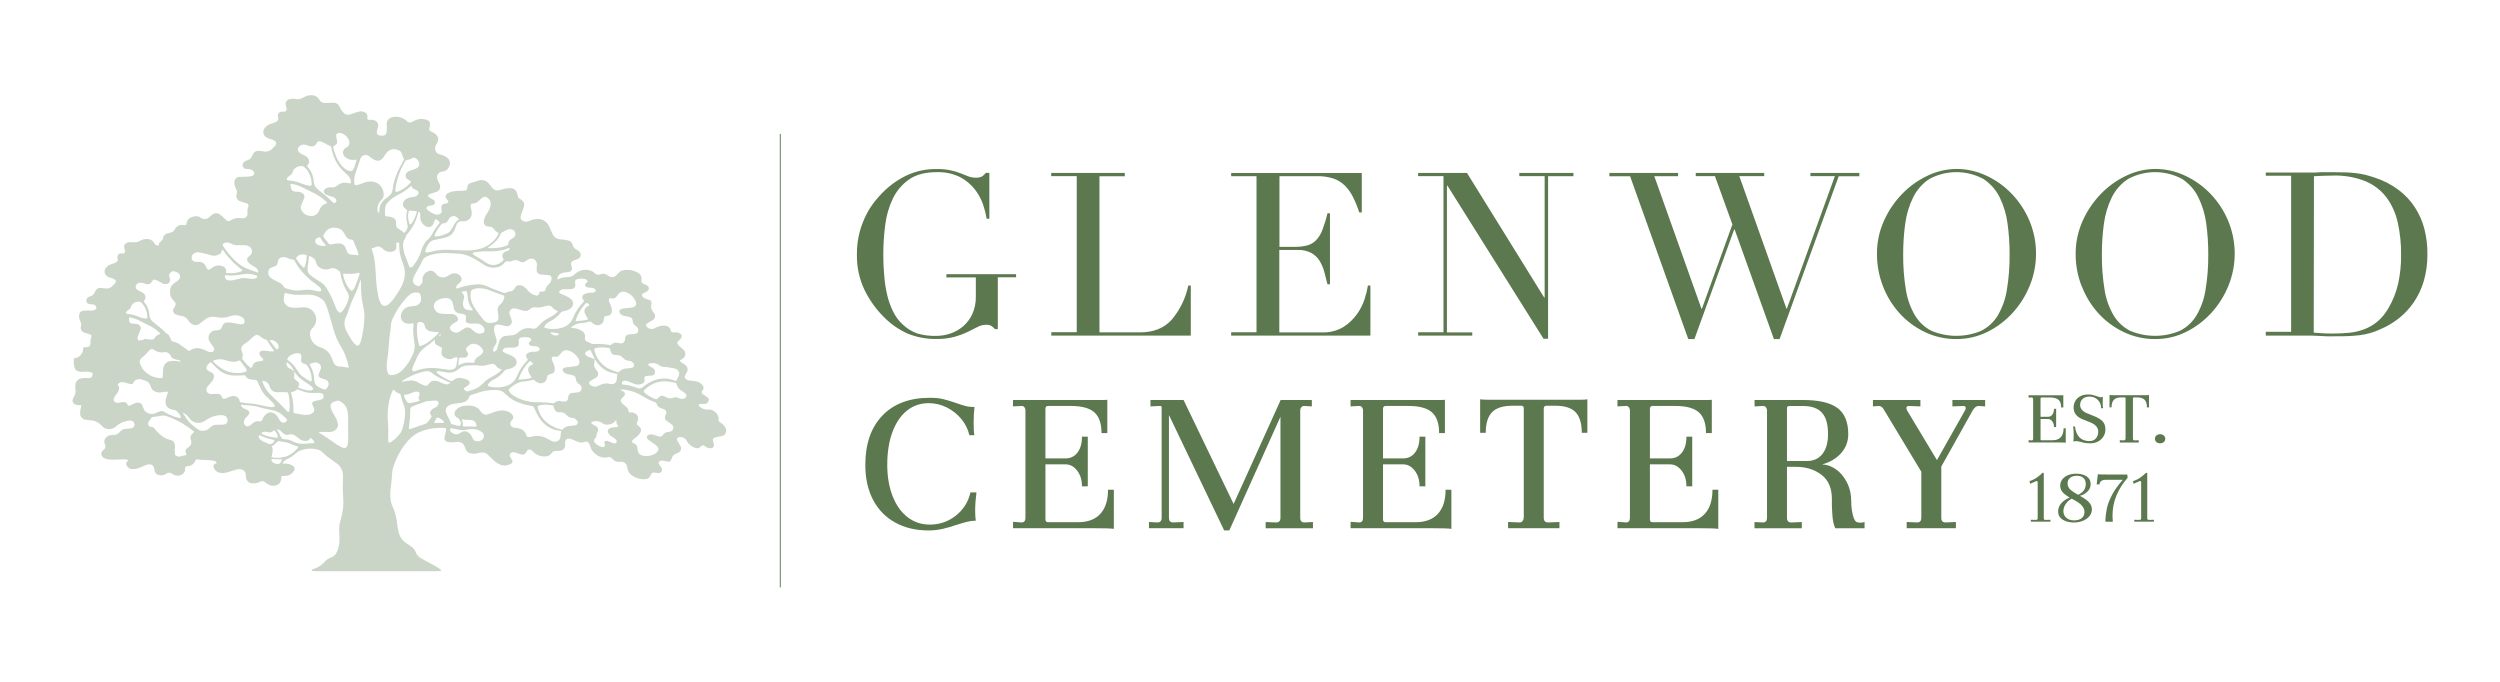 <svg xmlns="http://www.w3.org/2000/svg" id="Layer_1" data-name="Layer 1" viewBox="0 0 792 216"><defs><style> .cls-1 { fill: none; stroke: #5b784e; stroke-miterlimit: 10; stroke-width: .3px; } .cls-2 { fill: #5b784e; } .cls-2, .cls-3 { stroke-width: 0px; } .cls-3 { fill: #cad5c7; } </style></defs><path class="cls-3" d="m195.33,132.83h0m22.11-7.3c-.08.47-.46.64-.87.77-.33.11-.7.11-1.03,0-.18-.06-.35-.13-.53-.21-.54-.29-1.18-.32-1.74-.09-.81.32-1.72.22-2.44-.28-.89-.51-1.59-.45-2.26.32-.27.43-.84.55-1.27.27,0,0,0,0-.01,0-.87-.38-1.7-.84-2.48-1.38-.18-.13-.35-.27-.51-.42-.48-.45-.48-.57,0-1.07,1.7-1.74,4.04-2.7,6.47-2.65,1.07.06,2.14.22,3.18.49.19.03.34.17.38.36.22.97.86,1.8,1.74,2.26.33.19.64.41.93.66.33.21.51.59.46.98m-2.34-7.3c.06.22.05.45-.04.66-.05.11-.1.23-.15.34l-.68,1.44c-.53-.07-1.04-.22-1.52-.45-1.91-.53-3.94-.4-5.76.38-1.17.48-2.26,1.14-3.24,1.95-.55.53-1.38.64-2.06.28-1.32-.54-2.71-.87-4.13-1-.13-.01-.25-.04-.37-.06-.13-.03-.21-.16-.18-.29,0-.5.42-.9.92-.89,0,0,0,0,.01,0,.39,0,.78.07,1.13.23.57.24,1.16.49,1.75.73.73.32,1.56.36,2.31.11.18-.06.36-.14.52-.23.43-.2.65-.68.53-1.13v-.1c-.11-.75.1-1.05.84-1.13.41-.05.82-.05,1.23-.07.19,0,.38-.03.57-.08.38-.11.65-.44.68-.83.13-.64-.19-1.3-.77-1.59-.25-.14-.51-.24-.75-.4s-.65-.27-.57-.67.46-.28.72-.35c.19-.04.38-.06.57-.07.74-.04,1.47.18,2.06.63.47.38,1.06.57,1.66.57.73.05,1.45.14,2.16.29.37.06.74.14,1.13.21.77.15,1.37.75,1.51,1.52m-13.13-13.05c-.18.31-.5.52-.85.57-.44.05-.88.09-1.32.13-.28.01-.57.04-.85.09-.59.1-1.03.6-1.03,1.2-.02.22-.05.44-.09.66-.1.59-.64,1-1.24.94-.25-.02-.5-.05-.75-.11-.84-.18-1.64-.2-2.26.51-.14.13-.34.18-.52.11-1.62-.29-3.27-.39-4.92-.31-.44.04-.88-.07-1.26-.3-.3-.17-.62-.31-.95-.42-.54-.17-.85-.73-.72-1.28.21-1.13-.38-1.87-1.32-2.37-.85-.43-1.78-.68-2.73-.74l-.47-.03c.85-.84,1.96-1.36,3.15-1.47.92-.03,1.82-.18,2.7-.46.24-.1.51-.04.68.14.28.25.59.48.92.68.9.56,2.08.33,2.71-.52.14-.17.23-.38.27-.6.03-.25.06-.5.1-.75.08-.51.19-.63.7-.75.21-.05.44-.04.66-.09.65-.12,1.12-.67,1.13-1.33.06-.63-.04-1.27-.29-1.85-.15-.38-.33-.75-.47-1.13-.09-.2-.14-.42-.16-.63-.03-.31.2-.59.51-.61.02,0,.04,0,.05,0,.16.01.31.04.47.07.51.08,1.03-.12,1.35-.53.19-.21.36-.44.52-.68.54-.84,1.6-1.16,2.51-.77.82.26,1.55.74,2.11,1.39.31.35.58.73.82,1.13.14.25.24.52.29.8.16.58-.17,1.18-.74,1.37-.2.09-.42.15-.63.18-.54.07-1.07.14-1.61.17-.57.02-1.14.12-1.7.28-.42.08-.7.49-.62.92.02.1.06.19.11.28.21.44.59.76,1.05.9.36.11.74.18,1.13.26s.68.12,1.02.22c.48.11.83.52.87,1.01,0,.19.04.38.08.57.12.43.38.81.73,1.08.23.18.45.36.66.57.39.43.46,1.07.17,1.58m-16.65-5.85c.18.47.42.92.71,1.33.11.13.17.29.16.46-1.26.39-2.59.36-3.91.57,0-.11,0-.22.03-.32.62-1.85,1.59-3.55,2.88-5.01.57-.61.51-.71,1.27-.05.23.19.22.38-.07.49-.09.04-.17.08-.25.13-.89.39-1.3,1.44-.91,2.33,0,.02.02.04.03.06m3.32-7.12c-.16.2-.39.33-.64.37-.34.05-.69.07-1.04.08-.57,0-1.14.11-1.66.33-.89.42-1.07,1.13-.53,1.93.08.13.23.22.24.45-1.53,1.54-2.74,3.38-3.54,5.4-.63,1.45-1.87,2.54-3.39,2.96-1.62.48-3.33.55-4.98.2-.15-.03-.3-.09-.45-.15-.16-.05-.25-.22-.2-.38,0-.03.02-.05.04-.07.2-.43.5-.81.89-1.09.26-.19.53-.35.81-.49,1.29-.62,2.42-1.52,3.32-2.62.28-.38.71-.62,1.19-.67.69-.1,1.35-.36,1.92-.76.89-.51,1.2-1.66.68-2.55-.13-.23-.31-.42-.52-.58-.55-.43-1.16-.78-1.81-1.03-.5-.19-1-.4-1.48-.64-.46-.24-.47-.66-.06-.98.37-.26.81-.39,1.26-.37h1.61c.32,0,.63-.03.94-.1.66-.09,1.11-.71,1.02-1.36,0,0,0-.01,0-.02,0-.25-.07-.5-.08-.75-.08-.43.2-.85.63-.94.88-.27,1.83-.27,2.71,0,.15.05.28.14.4.25.21.21.22.54.03.76-.07.07-.16.11-.23.17-.35.19-.48.62-.29.97.09.17.25.29.43.35.27.09.55.15.83.17.31.04.63,0,.94.07.42.03.8.25,1.03.6.11.16.1.38-.03.53m-11.93,6.33c-.62.69-1.36,1.27-2.19,1.7-.66.31-1.29.67-1.9,1.07-.63.42-1.2.92-1.7,1.49-.22.27-.5.48-.74.73-.42.44-1.05.6-1.63.42-1.54-.39-3.17.05-4.3,1.16-.67.64-1.55,1-2.48,1.01-.51.03-1.01.08-1.51.16-1.04.1-1.9.86-2.14,1.88-.11.43-.21.86-.33,1.28-.1.37-.23.72-.37,1.07-.13.33-.38.59-.7.74-.26.12-.45.04-.48-.23-.06-.41.03-.83.25-1.19.15-.24.3-.47.46-.72.39-.55.5-1.25.3-1.9-.18-.54-.34-1.09-.5-1.63-.18-.51-.27-1.04-.28-1.58.03-.94.53-1.4,1.46-1.29.53.06,1.05.21,1.58.32.28.06.57.12.84.16.8.18,1.59-.32,1.77-1.12.06-.25.05-.51-.03-.76-.07-.34-.18-.67-.31-1-.09-.27-.23-.53-.31-.79-.27-.78.15-1.63.93-1.9.25-.08.51-.1.76-.05.47.09.93.22,1.37.37.48.16.96.29,1.46.38.69.18,1.42-.02,1.93-.51.41-.46,1.03-.67,1.64-.57.91.12,1.84.04,2.72-.23.45-.15.91-.25,1.38-.31.48-.08.96.11,1.27.48.47.58,1.09,1.03,1.79,1.3m-2.01-10.49c.05.51-.09,1.02-.4,1.42-.13.18-.28.35-.44.5-.54.49-.93,1.12-1.13,1.83-.05.26-.27.45-.53.46-.38.11-.79.11-1.17,0-.45,1.53-.77,1.49-2.01,1.05-.68-.26-1.28-.71-1.73-1.29-.37-.48-.81-.9-1.3-1.25-.44-.32-.96-.49-1.5-.49-.52-.03-1.01.24-1.27.69l-.24.4c-.27.48-.75.8-1.29.87-.41.02-.81.14-1.18.33-.35.22-.79.25-1.16.07-1.7-.63-3.45-1.23-5.09-2.04-1.05-.47-2.2-.67-3.34-.57-1.71.1-3.39.42-5.02.94l-1.26.39c-.22-.2-.14-.42-.07-.63.1-.27.27-.51.49-.7.21-.19.44-.37.63-.57.62-.55.68-1.5.13-2.12-.07-.08-.14-.15-.22-.21-.79-.67-1.91-.8-2.83-.32-.33.18-.66.39-.99.57-1.11.72-2.59.53-3.47-.46-.19-.17-.37-.36-.53-.57-.45-.61-1.26-.83-1.96-.53-1.12.35-1.91,1.36-1.98,2.53v.19c.15.87-.35,1.43-.93,1.95-.13.14-.35.18-.51.08-.17-.08-.35-.15-.52-.23-.82-.27-1.27-1.16-1-1.99,0,0,0-.01,0-.02.09-.39.23-.77.41-1.13.31-.62.65-1.23,1.01-1.83.59-.9,1.09-1.86,1.5-2.85.2-.51.59-.92,1.07-1.16.84-.45,1.74-.77,2.67-.94,1.3-.25,2.63-.36,3.96-.32,1.23.03,2.46.11,3.7.19,1.17.07,2.32.34,3.39.8,1.13.49,2.22,1.08,3.25,1.76.57.36,1.13.73,1.7,1.09,1.19.76,2.64.99,4.01.65.88-.18,1.66-.67,2.23-1.36.21-.41.69-.61,1.13-.49.44.09.9.04,1.3-.16.79-.38,1.72-.31,2.45.18.55.36,1.26.34,1.78-.06.35-.21.68-.46,1.05-.64.88-.45,1.96-.09,2.41.79.07.15.13.3.16.46.05.31.05.63,0,.94-.05.41-.07.82-.06,1.23-.01.73.55,1.35,1.28,1.41.57.09,1.19.1,1.79.15.32,0,.63.05.94.11.43.08.73.45.72.89m-12-12.86c-.23.17-.46.33-.71.47-.57.38-1.06.81-.98,1.6,0,.23-.15.32-.33.4-.63.29-1.3.5-1.98.63-1.3.24-2.63.33-3.96.25-.05,0-.1-.06-.15-.09.03-.25.28-.32.45-.44.57-.39,1.12-.82,1.63-1.28.81-.71,1.45-1.6,1.86-2.6.11-.29.33-.52.62-.64.45-.21.89-.49,1.34-.7.54-.27,1.18-.31,1.75-.11.76.24,1.18,1.05.94,1.81-.09.28-.26.52-.49.7m-3.49,6.31c.08.27.37.49.28.78s-.46.5-.72.72c-1.37,1.12-3.31,1.19-4.76.19-.98-.7-1.99-1.34-3.04-1.92-.35-.21-.69-.44-1.02-.68-.14-.08-.22-.24-.2-.4.03-.17.19-.24.34-.27.43-.08.86-.16,1.31-.21,1.1-.15,2.21-.19,3.31-.13,1.55.03,3.09-.12,4.61-.44.64-.17,1.27-.38,1.88-.64h.16c.05.08.08.17.07.26-.07.29-.28.52-.57.61-.25.12-.53.2-.8.31-.72.24-1.11,1.03-.87,1.76.01.03.02.06.03.09m-1.35-7.51c-.22.56-.53,1.08-.92,1.54-1.27,1.56-2.99,2.68-4.92,3.22-1.47.39-3,.56-4.52.5-.92,0-1.84-.07-2.75-.1h0c-.63,0-1.27,0-1.89-.07-2.12-.15-4.25.04-6.3.57-.43.1-.86.19-1.3.27s-.57-.1-.52-.57c.04-.25.11-.49.2-.73.19-.47.43-.92.71-1.33.46-.77,1.25-1.29,2.14-1.41,1.09-.16,2.16-.45,3.23-.71,1.5-.3,2.7-1.41,3.13-2.88.13-.39.28-.77.43-1.16.17-.43.49-.79.9-1.02.26-.17.59-.21.89-.14,1.37.29,2.71-.58,3-1.95.04-.18.06-.37.06-.55-.01-.35-.05-.69-.12-1.03-.06-.34-.17-.68-.23-1.02-.12-.71.09-1.01.83-1.05.6-.04,1.17-.29,1.61-.71.31-.27.6-.57.91-.83.86-.75,1.63-.84,2.57.34.35.46.49,1.04.4,1.61-.06.51-.2,1-.41,1.46-.25.51-.53.99-.85,1.45-.43.63-.72,1.34-.86,2.09-.06.28-.06.56,0,.84.1.45.43.81.86.95.3.1.62.15.93.16.53.01,1.02.27,1.33.69.33.54.82.98,1.4,1.24.12.05.12.19.07.33m-12.44-4.62c-1.04.57-1.52,1.5-2,2.42-.91,1.7-1.13,1.9-3.08,2.56-.77.31-1.59.46-2.41.46-.16.02-.31-.09-.33-.26,0-.07,0-.14.05-.2.54-1.25,1.27-2.41,2.18-3.43.14-.16.35-.25.57-.25.72,0,1.37-.45,1.61-1.13.23-.56.72-.98,1.31-1.13.4-.13.83-.06,1.16.2.3.22.57.47.92.76m-6.22,1.22c-.98,1.2-1.84,2.5-2.55,3.88-.2.36-.47.68-.77.95-1.16,1.01-1.99,2.33-2.41,3.8-.4,1.47-1.08,2.84-1.99,4.06-.19.25-.34.53-.53.79-.14.22-.34.39-.57.51-.26.14-.58.05-.74-.2-.09-.16-.17-.34-.22-.52-.24-.83-.57-1.61-.9-2.4-.46-1.05-.74-2.16-.83-3.3,0-.16,0-.32-.03-.44.03-.76.03-1.49.57-2.08.08-.1.14-.22.15-.34.11-.53.38-1.02.77-1.39,1.54-1.82,2.64-3.97,3.22-6.28.02-.06.03-.12.06-.18.05-.14,0-.32.19-.4s.33.14.41.33c.12.33.16.68.11,1.03-.14,1.3.54,2.56,1.7,3.17.75.5,1.76.31,2.26-.44,0,0,0,0,0,0,.16-.24.27-.5.33-.78.07-.24.16-.48.28-.7.11-.23.38-.32.6-.21.04.02.09.05.12.08.27.22.51.47.76.71.09.08.1.23.01.32,0,0,0,0-.01.01m-6.43-19c.15.54-.05,1.11-.5,1.44-.33.25-.7.43-1.1.54-.48.16-.96.31-1.44.49-.42.14-.78.43-1.02.81-.4.56-.27,1.33.28,1.74.01,0,.02.02.03.02.22.18.47.31.71.47.23.1.4.29.47.53-.99,1.17-2.23,2.12-3.62,2.78-.31.15-.65.25-1,.31-.23,0-.36-.07-.36-.32,0-.32.02-.63.07-.94.44-2.82,1.4-5.53,2.82-8.01l.29-.49c.08-.18.25-.29.45-.32.6-.08,1.18-.28,1.7-.6.42-.24.96-.18,1.32.15.46.35.78.84.9,1.4m-4.85-1.28c.06.12.05.26-.03.36l-.43.77c-1.14,1.9-2.03,3.94-2.64,6.07-.22.83-.37,1.67-.46,2.52-.08.79-.49,1.52-1.13,2-.35.28-.7.57-1.06.81-1.29.91-2.04,2.41-2.01,3.99,0,.16-.02.31-.05.47,0,0-.03.03-.1.09-.26-.22-.43-.53-.45-.88-.07-.47-.03-.95.12-1.4.2-.64.55-1.22,1.03-1.7.89-.83.95-1.83.7-2.89-.41-1.79-2-3.07-3.84-3.08-.76-.02-1.52.11-2.23.37-.42.15-.83.32-1.25.46-.33.12-.66.21-1,.28-.69.12-.85,0-.89-.71-.07-.92.04-1.84.3-2.72.57-1.65,1.13-3.28,1.67-4.94.16-.53.59-.93,1.13-1.05.52-.19,1.09-.1,1.53.24.41.34.84.65,1.29.94,1.52.93,2.56.67,3.53-.82.23-.38.48-.75.75-1.1,1.13-1.38,2.6-1.49,4.1-.75.37.19.65.52.78.92.17.6.39,1.18.65,1.75m-14.95.23c-.25.81-.48,1.6-.73,2.37-.07.21-.17.41-.28.6-.19.52-.77.79-1.29.59-.04-.02-.09-.03-.13-.06-.69-.23-1.33-.62-1.85-1.13-.59-.56-1.09-1.21-1.49-1.92-.74-1.33-1.29-2.75-1.65-4.23-.1-.39-.07-.43.33-.65.86-.48,1.05-.9.81-1.88-.06-.27-.16-.57-.2-.83-.16-1.02.34-1.5,1.37-1.33.09.01.19.03.28.06.94.32,1.73.98,2.2,1.85.23.42.34.9.3,1.37,0,.46-.24.88-.63,1.13l-.57.34c-.8.49-1.05,1.53-.57,2.32.2.36.5.66.85.88.73.46,1.59.66,2.45.57.25-.09.53-.1.79-.03m-7.77-2.83c.57,2.65,1.98,5.05,4.02,6.84.41.35.79.74,1.16,1.13.51.55.79,1.27.78,2.02.03.14-.07.28-.21.31-.05,0-.11,0-.16-.02-.55-.15-1.12-.21-1.7-.19-.73,0-1.44.25-2.02.7l-.3.23c-.47.44-1.12.63-1.76.53-.41-.05-.83-.02-1.22.1-.37.08-.71.28-.96.57-.35.35-.36.92,0,1.28,0,0,0,0,0,0,.28.31.64.52,1.04.63.42.12.86.23,1.28.37.4.11.77.3,1.09.57.37.28.44.8.16,1.16,0,0-.01.02-.02.02-.28.38-.62.38-.89.11l-.14-.13c-1.27-1.29-2.63-2.47-4.09-3.53-.3-.23-.57-.49-.86-.75-.62-.56-.99-1.35-1.02-2.18-.09-1.72-.75-3.37-1.89-4.66-.08-.1-.15-.2-.29-.39.45-.29.72-.79.71-1.33-.02-.7-.4-1.35-1.01-1.7-.32-.2-.68-.33-1.01-.51-.34-.16-.67-.34-.97-.57-.59-.42-.72-1.23-.31-1.81.08-.12.19-.22.31-.31.49-.42,1.15-.59,1.78-.44.3.08.6.18.9.29.3.11.6.19.92.24.65.1,1.29-.2,1.62-.76.07-.11.13-.21.2-.32.2-.46.72-.68,1.19-.51.43.11.84.29,1.22.53.59.37,1.21.69,1.85.96.19.06.32.22.33.41.07.37.15.75.24,1.13m-9.53,4.81c.28,0,.55.11.75.32.8.68,1.41,1.54,1.78,2.52.3.8.49,1.63.57,2.48v.29c0,.57-.15.67-.71.6-.44-.05-.87-.14-1.29-.27-.52-.15-1.02-.32-1.52-.52-1.24-.51-2.55-.81-3.88-.89-.49-.03-.65-.38-.36-.79.14-.17.29-.33.47-.46.22-.18.46-.33.68-.5.26-.18.45-.46.53-.77.25-1.27,1.53-2.06,3.04-2.05m-4.66,29.15c.63.21,1.21.57,1.91.52.09.01.17.07.22.15.09.13.17.26.24.41,1.2,2.32,2.98,4.16,4.88,5.88.4.36.88.63,1.3.96s1.01.77,1.49,1.18c.22.19.41.4.57.64.29.45.09.84-.44.84-.28,0-.57-.04-.84-.1-.53-.1-1.05-.23-1.58-.34-.69-.13-1.39-.14-2.08-.06-.5.05-1.01.1-1.51.17-1.14.13-2.29.04-3.39-.28-.31-.08-.6-.19-.91-.26-.5-.07-.94-.39-1.18-.84-.3-.49-.74-.88-1.28-1.1-.53-.28-1.08-.53-1.61-.8-.46-.22-.88-.51-1.24-.86-.4-.37-.62-.88-.61-1.42,0-1.01.31-1.44,1.16-1.74.3-.11.6-.19.9-.31.5-.17.85-.61.9-1.13,0-.12.03-.25.06-.37.1-.79.76-1.39,1.56-1.41.51-.02,1.01.06,1.49.24m-6.38,26.25c.61,1.03,1.28,2.03,2.01,2.99.15.2.07.35-.18.38h-.66c-.25-.03-.7-.07-1.13-.15-.5-.1-1.01-.12-1.52-.07-1.01.11-1.31.71-.79,1.58.17.23.36.45.57.66.1.12.23.23.32.34.13.14.13.36,0,.49-.04.03-.08.06-.13.08-.15.05-.3.09-.46.11-.34.06-.68.11-1.02.18-.85.06-1.56.67-1.75,1.5-.02.09-.05.18-.1.27-.1.17-.32.23-.49.14-.31-.22-.61-.45-.89-.71-.57-.59-1.1-1.22-1.59-1.88-.19-.18-.22-.47-.08-.7.18-.41.18-.88,0-1.28-.1-.27-.18-.57-.28-.81-.22-.58-.06-1.23.39-1.65.24-.26.51-.48.8-.66.72-.45,1.39-.99,1.98-1.6.27-.27.55-.52.86-.74.54-.44,1.32-.41,1.81.07.51.52,1.16.9,1.87,1.08.22.05.41.19.51.38m-2.92-21.91c.01.09-.01.18-.06.26-.06.08-.16.03-.25,0-.84-.37-1.7-.63-2.59-.93-1.55-.56-2.97-1.43-4.17-2.56-1.55-1.45-2.92-3.08-4.06-4.87-.23-.34-.2-.47.09-.72.41-.36.97-.5,1.5-.38.37.07.73.21,1.06.39.73.39,1.56.54,2.39.44.6-.03,1.2-.03,1.8,0,.41,0,.82.1,1.19.28.7.29,1.14.98,1.13,1.74.02.39-.14.76-.42,1.02-.23.21-.48.41-.7.63-.49.36-.59,1.05-.23,1.53.02.03.04.05.06.08.28.39.64.71,1.05.94.45.29.92.57,1.35.87.45.29.76.75.86,1.28m-11.4-7.05c.29.32.56.67.79,1.03.27.35.57.7.82,1.05s.57.67.88,1,.65.7.99,1.03.64.6.97.9.68.57,1.01.87.74.47.98.87c-1.06.66-3.11.96-5.21.76-.02-.09-.03-.18-.03-.27.19-.8-.27-1.62-1.06-1.87-.98-.42-2.1-.33-3.01.24-.32.2-.61.45-.94.64-.29.26-.73.23-.99-.06-.06-.07-.11-.15-.14-.25-.13-.21-.23-.45-.34-.68-.37-.83-1.22-1.35-2.14-1.29h-.95c-.58-.01-1.1-.39-1.28-.94-.18-.64.07-1.32.62-1.7.5-.34,1.13-.47,1.72-.36.65.12,1.3.27,1.94.42.73.17,1.47.36,2.2.57.66.14,1.34.04,1.94-.27.67-.2,1.13-.81,1.13-1.5,0-.05.06-.1.12-.2m5.44,9.29c-.7.2-1.41.34-2.11.5-.46.11-.94.12-1.41.05-.62-.07-1.1-.57-1.13-1.2-.04-.19.08-.38.27-.42.03,0,.07,0,.1,0,.1,0,.19,0,.29,0,1.19.12,2.4.09,3.58-.11.62-.08,1.24-.19,1.87-.26,1.16-.16,2.34-.06,3.46.29.21.08.41.16.6.26.12.07.16.23.09.36,0,.01-.02.03-.03.04-.22.28-.53.46-.88.5-.28.03-.57.05-.87.07-.48-.06-.98-.11-1.49-.19-.78-.14-1.58-.11-2.34.09m-12.74,14.31c.35-.21.69-.45,1.01-.7.36-.27.69-.57,1.05-.81.78-.56,1.75-.8,2.7-.67.37.05.76.07,1.13.14,1.28.25,2.61.14,3.83-.33.65-.25,1.35-.35,2.05-.28.63.03,1.25.22,1.79.57.5.3.8.85.79,1.43.03.36-.21.68-.57.75-.4.09-.82.09-1.23,0l-2.15-.4c-.5-.09-1-.12-1.51-.1-.69-.01-1.31.41-1.55,1.05-.05.12-.1.23-.14.36-.17.64-.76,1.07-1.41,1.06-.25,0-.5.03-.76.05-1.28.11-2.22,1.24-2.11,2.52.03.33.13.65.29.94.26.44.55.85.89,1.23.25.28.44.61.57.97.18.4,0,.88-.4,1.06-.08.04-.16.06-.25.07-.47.11-.96.05-1.39-.15-.26-.12-.51-.26-.76-.38-.59-.3-1.23-.51-1.89-.6-.95-.18-1.92.02-2.72.57-.27.27-.71.27-.98,0,0-.01-.02-.02-.03-.03-.69-.56-1.41-1.07-2.16-1.53-.68-.63-1.54-1.03-2.46-1.13-.16,0-.31-.1-.38-.25-.17-.27-.31-.55-.42-.85-.16-.38-.36-.74-.59-1.07-.05-.08-.11-.19-.18-.21-.61-.14-.9-.68-1.3-1.06-.76-.72-1.59-1.35-2.41-2-.37-.3-.74-.57-1.1-.9-.54-.45-.9-1.09-.99-1.79-.03-.15-.06-.31-.08-.47-.09-1.4-.63-2.74-1.54-3.8l-.26-.35.13-.2c.61-.67.56-1.71-.12-2.32-.09-.08-.19-.15-.29-.21-.27-.16-.55-.31-.84-.44-.28-.15-.57-.28-.83-.46-.43-.24-.66-.72-.57-1.2.11-.48.47-.85.94-.97.36-.15.76-.18,1.13-.06.24.09.48.16.72.23.24.08.48.14.73.19.58.13,1.17-.12,1.49-.62.09-.13.16-.27.26-.4.18-.36.6-.52.97-.37.4.12.78.29,1.13.51.42.23.83.46,1.25.68.37.19.8.24,1.2.14.67-.09,1.13-.7,1.05-1.37-.03-.32-.09-.63-.19-.93-.21-.48-.04-1.04.38-1.33.57-.47.57-.52,1.16-.37.4.09.78.24,1.13.44.67.39.89,1.24.5,1.91-.03.05-.06.1-.1.15-.21.27-.47.51-.77.7-.34.23-.68.46-1,.72-.64.49-1.03,1.23-1.09,2.04v1.04c0,.71.28,1.38.79,1.88.24.25.48.51.7.79.32.37.36.91.1,1.33-.14.24-.3.49-.42.74-.39.57-.24,1.34.33,1.73.1.07.2.12.31.15.32.14.65.26.98.34.21.07.43.11.65.13,1,.08,1.89.66,2.37,1.54.1.16.22.31.34.45.75.97,2.12,1.21,3.16.57m-19.22-7.08c.31-.08.57.11.84.37.88.88,1.47,1.99,1.7,3.21.07.31.12.62.15.94.1.79-.07.95-.89.82-.31-.05-.62-.12-.92-.21-.24-.06-.48-.15-.71-.24-1.25-.54-2.57-.88-3.92-1.03-.36-.04-.45-.31-.23-.6.23-.26.5-.48.8-.66.33-.2.57-.51.68-.88.36-1.2,1.27-1.65,2.52-1.72m7.85,16.07c1-.23,2.01.33,2.34,1.31.09.3.33.55.63.64.49.22,1,.38,1.52.49.36,0,.7.16.94.42-.24.09-.51.09-.75,0-.78-.15-1.57-.19-2.36-.12-1.25.07-2.27,1.02-2.43,2.26-.11.56-.15,1.13-.14,1.7,0,.35,0,.69-.04,1.04,0,.24-.2.44-.44.44-.02,0-.05,0-.07,0-1.89-.02-3.71-.75-5.09-2.05-.76-.76-1.32-1.7-1.63-2.72-.14-.4-.07-.83.17-1.18.2-.29.44-.54.73-.74.55-.43,1.05-.92,1.48-1.46.2-.25.41-.48.64-.69.4-.45,1.09-.49,1.54-.09.33.24.69.43,1.08.57.59.22,1.22.27,1.84.16m-7.65-8.56c-.34-.29-.77-.46-1.22-.46-.38,0-.76-.01-1.13-.06-.46-.05-.82-.42-.87-.88-.06-.33-.08-.67-.11-.98.17-.11.38-.14.57-.07.71.15,1.41.37,2.07.66,1.47.72,2.95,1.44,4.4,2.2,1.08.57,2.06,1.33,2.88,2.23-.04.21-.19.21-.29.24-.61.18-1.13.6-1.45,1.16-.16.31-.49.5-.84.49-.53.06-1.08.02-1.6-.1-.39-.16-.83-.1-1.18.14-.18.13-.41.19-.63.15-.22-.04-.44,0-.64.1-.16.1-.29,0-.37-.16-.18-.35-.2-.76-.06-1.13.12-.36.28-.7.42-1.05s.31-.76.45-1.13c.19-.49.01-1.05-.43-1.35m-3.96,18.32c.41.16.84.26,1.27.32.4.06.64-.05.76-.34.2-.51.61-.9,1.13-1.07.55-.18,1.15-.17,1.7.03.27.1.57.16.81.25.94.23,1.68.96,1.93,1.9.19.82.82,1.47,1.63,1.7.69.25,1.45.27,2.15.06.46-.12.93-.14,1.4-.08.24,0,.31.14.21.4-.17.51-.35,1.02-.53,1.52-.15.49-.21,1-.18,1.5,0,.81.48,1.55,1.22,1.89.42.23.88.37,1.36.41.44.04.85.26,1.13.59.34.34.64.72.89,1.13.12.19.19.4.19.63,0,.13-.07.25-.22.25-.16,0-.31-.03-.46-.07-1.5-.39-2.95-.97-4.3-1.74l-.57-.33c-.17-.11-.37-.14-.57-.08-.49.11-.97.27-1.42.47-1.01.66-2.33.62-3.3-.1-.36-.2-.64-.52-.8-.91-.13-.36-.31-.7-.43-1.05-.09-.27-.12-.57-.4-.72-.31-.22-.67-.35-1.05-.38-.38,0-.76.08-1.1.25-.29.12-.57.29-.85.43-.22.12-.45.22-.69.31-.21.12-.47.04-.58-.17-.02-.03-.03-.06-.04-.09-.37-.88-1.08-.97-1.89-.85-.37.06-.74.16-1.13.21-.41.07-.83-.06-1.13-.36-.3-.26-.4-.67-.25-1.03.14-.36.33-.69.57-.99.23-.31.47-.6.66-.93.43-.73.72-1.49.07-2.26-.12-.15-.03-.29.07-.42.3-.37.75-.57,1.22-.57.52,0,1.04.12,1.51.34m6.78,12.83c0-.26.08-.5.22-.72.23-.34.49-.66.71-1.01.16-.28.46-.44.77-.44.79-.04,1.57-.15,2.35-.33.59-.14,1.21-.1,1.78.1,2.46.83,4.79,2.02,6.9,3.54.61.45,1.22.9,1.9,1.41-.26.24-.48.42-.67.63-.5.47-.69,1.18-.47,1.83.07.21.12.43.16.64.13.57-.08,1.16-.54,1.53-.22.19-.46.34-.68.51-.55.32-.76,1-.49,1.58.04.12.09.24.14.35s0,.3-.18.36c-.09.03-.18.05-.28.06-.41,0-.81.09-1.19.26-.48.21-1.02.18-1.47-.09-.33-.19-.6-.42-.49-.91.08-.35-.17-.71-.07-1.13.07-.34.11-.69.11-1.04,0-.45-.13-.88-.36-1.26-.12-.27-.35-.47-.63-.57-.33-.11-.66-.21-1-.3-.74-.17-1.43-.51-2.02-1-.91-.68-1.73-1.48-2.43-2.37-.23-.4-.67-.64-1.13-.6-.55-.03-.98-.51-.95-1.06,0,0,0-.02,0-.03m13.18-.25c-.25-.25-.47-.51-.67-.8-.57-.8-1.05-1.64-1.66-2.43.69.25,1.3.69,1.76,1.27.27.31.57.62.8.94,1.01,1.05,2.57,1.37,3.92.79.42-.22.83-.46,1.21-.74,1.3-.86,2.8-1.35,4.35-1.43.44-.04.89.01,1.31.17.8.34,1.18,1.26.84,2.07-.03.07-.06.13-.1.19-.18.26-.46.44-.77.5-.28.06-.56.1-.84.1h-1.23c-.93-.09-1.85.25-2.5.92-.08.09-.19.17-.28.26-.8.8-1.79.85-2.83.67-.15-.03-.3-.1-.42-.19-1.04-.66-2-1.44-2.88-2.31m17.53-16.07c-.57.19-1.16.3-1.76.34h-.85c-1.56.02-3.09-.39-4.43-1.19-1.07-.63-2.05-1.39-2.92-2.26-.31-.29-.27-.42.15-.57,1.13-.43,2.38-.45,3.53-.06.69.24,1.4.41,2.12.5.72.1,1.46,0,2.13-.31.17-.13.42-.09.54.09,0,.01.01.02.02.03l1.7,2.29c.05.08.09.16.14.25.23.46.14.71-.34.87m-5.65,8.22c-.31.16-.64.27-.99.32-.29.07-.59-.09-.68-.38-.05-.11-.09-.23-.14-.36-.17-.46-.58-.78-1.07-.81-.41-.06-.82-.06-1.23,0-.38.03-.76.05-1.13.05-.32,0-.63-.11-.88-.31-.52-.35-.71-1.03-.43-1.6.16-.34.38-.66.64-.93.29-.33.6-.65.89-.99.36-.4.62-.89.74-1.42.18-.6-.09-1.25-.65-1.54-.27-.16-.57-.28-.85-.42-.93-.47-1.1-1.13-.48-2,.17-.22.36-.43.57-.62.28-.24.39-.35.77.05.65.69,1.33,1.35,2.04,1.98.97.87,2.15,1.48,3.43,1.76.87.17,1.76.23,2.65.17.6,0,1.2-.05,1.8-.07h.68c.32.98,1.09,1.27,1.99,1.35l.57.06c.22,0,.44.06.66.06.25,0,.48.16.57.4.13.28.28.57.41.85.29.59.57,1.19.87,1.79.4.83.95,1.57,1.62,2.2.63.57,1.24,1.18,1.85,1.78.3.28.56.61.74.98.1.19.02.43-.17.52-.04.02-.09.04-.14.04-.53.08-1.08.05-1.61-.06-1.2-.25-2.41-.49-3.62-.75-.77-.18-1.56-.29-2.35-.31-.92-.04-1.83-.17-2.72-.37-.26-.02-.47-.22-.5-.48-.07-.51-.38-.96-.83-1.21-.47-.28-1.02-.38-1.55-.26-.52.12-1.03.29-1.52.51m4.3,2.53c-.06-.09-.04-.21.05-.27.05-.03.1-.04.16-.03.41.03.82.08,1.13.12,1.17.05,2.33.18,3.48.39.16.02.31.06.47.1,1.54.47,3.11.83,4.7,1.09,1.87.35,3.26,1.48,4.52,2.8.16.17.17.43.03.61-.33.56-1.05.75-1.62.42-.01,0-.02-.01-.03-.02-.22-.17-.41-.38-.56-.62-.24-.37-.47-.75-.71-1.13-.25-.41-.59-.75-1-1-.77-.5-1.77-.44-2.48.14-.48.37-.86.84-1.13,1.39-.09.17-.17.34-.23.52-.08.25-.31.42-.57.42-.22.02-.44.02-.66,0-.67-.06-1.33.18-1.8.66-.25.24-.53.46-.82.65-.39.36-.97.4-1.4.11-.5-.37-.69-1.03-.48-1.61.17-.42.41-.81.73-1.13.23-.25.49-.49.7-.77.33-.34.32-.88-.02-1.21-.05-.04-.09-.08-.15-.12-.31-.22-.65-.39-1.01-.51-.52-.16-.95-.53-1.19-1.01m5.61,9.54c.02-.12.14-.2.26-.18,0,0,.02,0,.03,0,.09.02.18.06.25.11,1.07.55,2.21.95,3.39,1.19l1.03.26c-.16.61-.62,1.09-1.23,1.27-.12.04-.24.04-.36,0-.64-.25-1.29-.51-1.92-.8-.43-.19-.81-.47-1.13-.81-.28-.27-.39-.67-.28-1.04m3.96,6.78c.18-1.16.71-2.26.11-3.39.63-.44,1.21-.94,1.75-1.49.2-.22.51-.3.79-.18.52.15,1.05.24,1.58.28.66.08,1.3.27,1.89.57.65.32,1.34.57,2.04.76.32.09.4.34.18.57-1.28,1.34-2.66,2.52-4.57,2.87-1.24.27-2.52.29-3.77.05m0,.87c-.05-.13.01-.27.14-.32.02,0,.05-.01.07-.02h.1c1.01.09,2.03.12,3.04.09-.09.48-.32.91-.66,1.26-.04.05-.1.09-.16.11-.85.26-1.78,0-2.37-.67-.07-.14-.13-.29-.16-.44m1.98-7.14c-.4.07-.81.06-1.2-.05-1.1-.12-2.17-.39-3.19-.81-.33-.1-.63-.28-.87-.53.48-.39,1.11-.55,1.72-.44.12.02.24.06.36.1.6.25,1.29.09,1.73-.38.21-.23.37-.2.57,0,.2.24.38.5.53.78.2.41.51.8.38,1.31m4.58,1.16c-.66-.38-1.41-.58-2.17-.57-.25-.01-.5-.06-.75-.12-.24-.05-.45-.21-.57-.44-.23-.45-.42-.92-.66-1.36s-.49-.77-.77-1.22c.44-.05.87.1,1.19.41.27.22.52.46.76.71.46.55,1.22.75,1.9.51.7-.23,1.48-.09,2.05.39.41.29.8.62,1.21.92.45.35.98.59,1.54.68.69.17,1.42-.08,1.87-.64.23-.29.33-.28.6-.03.35.28.62.64.79,1.05.05.13-.01.27-.14.32-.02,0-.04.01-.06.02-.85.06-1.7.05-2.56.16-1.45.2-2.93-.07-4.21-.78m7.77-12.9c-.38.06-.74.17-1.08.35-.35.14-.52.54-.38.89,0,.02.02.04.03.07.14.36.33.69.47,1.03.32.55.15,1.26-.39,1.59-.47.39-1.05.61-1.66.63-.63.05-1.27.02-1.89-.1-.71-.15-1.42-.3-2.14-.44-.23-.02-.4-.22-.38-.44,0,0,0,0,0,0v-.85c0-1.71-.24-3.41-.73-5.05-.01-.1-.01-.2,0-.29.67-.1,1.3-.39,1.82-.84.11-.08.25-.08.36,0l.7.28c1.58.67,3.3.94,5.01.79.6-.07,1.21-.02,1.79.14.28.05.49.28.53.57l.03.19c.09.66-.06.96-.68,1.17-.45.14-.91.25-1.38.32m.63,10.14c.03-.2.24-.17.38-.18h1.33c.54,0,1.07,0,1.61.03.64.02,1.26-.18,1.76-.57.76-.48,1.12-1.39.89-2.26-.13-.59-.34-1.17-.64-1.7-.33-.61-.68-1.21-1.03-1.81-.28-.46-.47-.96-.57-1.49-.22-.71.17-1.46.88-1.69,0,0,.02,0,.02,0,1.33-.61,1.79-.53,2.93.36.87.7,1.42,1.72,1.54,2.83.1.66.16,1.32.16,1.98v3.22h-.04c0,1.05.05,2.09.07,3.13.02.6-.03,1.2-.14,1.79-.05.25-.12.49-.22.72-.16.36-.54.58-.93.53-.29-.02-.57-.09-.82-.22-.48-.23-.95-.49-1.41-.78-.82-.54-1.62-1.1-2.42-1.67-.99-.73-2.02-1.41-3.09-2.02-.11-.06-.27-.11-.25-.25m-4.65-21.75c.6.18,1.09.63,1.31,1.22.65,1.13,1.01,2.39,1.05,3.69,0,.76-.14.85-.82.5-.84-.44-1.62-.97-2.35-1.58-.28-.23-.54-.49-.77-.78-.33-.46-.64-.94-.96-1.41-.66-1.08-1.54-2.01-2.59-2.72-.32-.2-.31-.3-.13-.62.16-.31.39-.58.67-.79.69-.5,1.51-.79,2.36-.83h.4c.53.03.94.48.93,1.01,0,.22-.01.44-.06.66-.26.64.06,1.37.7,1.62.08.03.17.06.26.07m5.28,4.52c.29.12.6.19.9.29.27.09.53.19.79.31.52.26.82.82.76,1.4-.1.64-.45,1.21-.98,1.58-.1.08-.24.1-.36.05-.79-.23-1.54-.58-2.23-1.03-.46-.3-.77-.77-.88-1.3-.09-.34-.14-.68-.16-1.03-.04-1.3-.38-2.58-.99-3.73l-.21-.42c-.26-.53-.25-.57.26-.73.33-.11.66-.2,1-.31.33-.11.7-.07,1.01.09.82.25,1.29,1.12,1.04,1.95-.02.07-.05.14-.08.21-.15.42-.36.81-.5,1.23-.26.49-.08,1.09.4,1.36.07.04.15.07.23.09m-8.48-1.9v-.05c-.2-.35-.5-.63-.86-.81-.24-.14-.5-.28-.75-.41-.62-.3-.96-.99-.8-1.66.01-.09.1-.16.19-.14.03,0,.07.02.09.04.2.15.39.3.57.47.63.67,1.14,1.43,1.52,2.26.02.08.02.16,0,.23h0s0,.02,0,.03c.22,0,.31.18.4.32.64.95,1.48,1.75,2.45,2.35.76.5,1.52,1.03,2.26,1.57.32.2.6.47.81.79.15.22.09.51-.12.66-.03.02-.06.04-.1.05-.27.1-.55.14-.84.12-.63-.03-1.26-.14-1.86-.34-.49-.14-.97-.3-1.44-.47-.23-.08-.27-.19-.19-.45,0-.06.06-.11.08-.18.3-.52.11-1.18-.41-1.48,0,0,0,0-.01,0-.19-.16-.4-.32-.59-.47-.35-.24-.52-.67-.42-1.09.12-.45.12-.92,0-1.37h0v.02Zm-4.98-7.71c-.29.64-.46.72-.89.16-.57-.72-1.13-1.44-1.7-2.16-.08-.1-.18-.21-.1-.34s.21-.09.33-.1c.03,0,.06,0,.09,0,.73-.14,2.02.84,2.26,1.61.11.27.11.57,0,.83m1.7,14.05c1.54.07,1.29-.16,1.61,1.36.24,1.34.32,2.7.21,4.05,0,.19-.04.38-.08.57-.08.32-.31.4-.57.18-.07-.06-.14-.13-.2-.2-1.49-1.64-3.12-3.14-4.69-4.69-.2-.2-.39-.42-.6-.6-1.2-1.16-2.07-2.62-2.52-4.22.81-.09,1.59.3,2,1,.18.3.32.62.43.95.32,1,1.27,1.66,2.32,1.62.69,0,1.39-.05,2.08,0m20.26-7.76c-.89-.23-1.8-.37-2.72-.4-.74-.02-1.41-.46-1.73-1.13-.19-.4-.34-.81-.5-1.23-.18-.51-.41-1-.68-1.46-.55-.85-1.33-1.53-2.26-1.94-.43-.2-.88-.34-1.32-.51-1.72-.72-2.81-2.42-2.73-4.28,0-.51.21-1,.57-1.36.14-.13.27-.27.39-.41,1.42-1.57,1.31-3.99-.26-5.41-.71-.64-1.63-1-2.59-1h-.65c-.23,0-.64.08-1.05.11-.88.11-1.77.07-2.63-.11-1.38-.25-2.31-1.57-2.07-2.95.02-.48.1-.95.23-1.41.02-.12.14-.21.26-.18,0,0,.01,0,.02,0,.09.02.18.05.27.08,1.66.44,3.38.61,5.09.48.7-.03,1.4-.05,2.09-.05,1.5.02,2.95.54,4.13,1.47.47.37.84.86,1.08,1.41.39.86.72,1.76.97,2.67.56,1.91,1.12,3.82,1.67,5.74.53,1.86,1.31,3.64,2.33,5.27,1.17,1.93,1.97,4.05,2.36,6.27.06.26-.06.39-.28.33m3.56-30.05c.19,0,.29.11.23.3-.42,1.46-.95,2.89-1.57,4.27-.14.32-.33.62-.57.87-.19.22-.52.24-.74.05,0,0-.01-.01-.02-.02-.1-.08-.19-.17-.27-.27-1.12-1.38-1.84-3.05-2.09-4.81,0,0,0-.05.03-.08.18-.09.38-.1.57-.05,1.36.14,2.73.07,4.06-.21.12-.03.25-.05.37-.06m-8.08-14.3c1.62,0,2.57.45,3.22,1.47.24.37.47.75.69,1.13.33.75,1.08,1.21,1.9,1.18.19-.02.38.09.44.28.39.93.8,1.85,1.19,2.79.22.52.38,1.07.47,1.63.03.19-.09.32-.28.26-.46-.1-.93-.16-1.41-.15-.28-.02-.56-.06-.84-.11-.48-.08-.88-.4-1.06-.85-.16-.34-.28-.7-.41-1.06-.29-.97-1.21-1.63-2.23-1.58-.76-.02-1.53.08-2.26.29-.36.13-.77,0-.98-.31-.56-.64-1.08-1.32-1.56-2.02-.15-.17-.15-.43,0-.6.09-.13.17-.27.24-.41.5-1.15,1.63-1.9,2.89-1.93m-4.92,5.42c-.23-.1-.44-.25-.6-.44-.4-.45-.36-1.13.09-1.53.02-.02.04-.03.06-.05.23-.16.49-.28.77-.34.16-.09.37-.03.46.13,0,0,.01.02.01.03.5.9,1.11,1.73,1.81,2.48-.88.17-1.78.08-2.6-.28m3.39,7.71c.09-.02.18-.05.27-.08,1.22-.57,2.2-.05,3.13.71.2.16.32.4.33.66.32,2.17,1.09,4.24,2.26,6.09.39.62.5,1.38.31,2.09-.37,1.34-1,2.6-1.84,3.71-.57.77-1.1.75-1.66,0-.32-.47-.57-.99-.73-1.53-.69-1.94-1.59-3.79-2.67-5.54-.48-.83-1.15-1.53-1.96-2.04l-1.53-.95c-.56-.35-1.1-.74-1.62-1.16-.68-.51-1.05-1.34-.97-2.19,0-.53.06-1.05.19-1.56.13-.68.21-1.37.24-2.07,0-.21.14-.33.29-.27.9.37,1.7.89,1.95,1.91.15.79.64,1.47,1.35,1.85.82.44,1.76.58,2.67.39m-10.1-3.82c.45-.59,1.17-.92,1.92-.88.31.04.63.07.93.12.17.01.29.15.29.32-.01,1.2-.23,2.39-.65,3.52-.09.23-.26.29-.44.14-.27-.22-.52-.46-.76-.71-.52-.59-.97-1.22-1.36-1.9-.2-.34-.19-.41.04-.67m-.57-20.77c-.79-.07-1.09-.37-1.22-1.18-.06-.38-.12-.75-.19-1.13.11-.17.27-.08.41-.06,1,.15,1.98.44,2.9.86,1.4.66,2.79,1.35,4.17,2.05,1.41.7,2.69,1.61,3.82,2.7.13.13.3.23.34.44-.08.17-.25.15-.4.19-.8.23-1.47.79-1.83,1.55-.12.22-.23.45-.32.68-.44,1.17-1.65,1.87-2.89,1.66-1.02-.08-1.95-.63-2.52-1.49-.39-.51-.5-1.17-.31-1.78.15-.45.36-.88.57-1.31.17-.37.32-.75.45-1.13.17-.53-.04-1.11-.51-1.42-.43-.33-.95-.51-1.49-.53h-.95m18.62,47.96c-.98-1.36-1.83-2.8-2.53-4.32-.56-1.19-.56-2.57,0-3.77.4-.9.74-1.82,1.03-2.75.42-1.29.93-2.55,1.53-3.78.81-1.57,1.45-3.23,1.93-4.93.03-.14,0-.33.29-.4,0,.52.05,1.02.04,1.52-.01,2.51.26,5.01.83,7.45.26,1.24.33,2.51.21,3.77-.13,1.92-.41,3.83-.84,5.71-.11.43-.23.85-.38,1.27-.08.24-.19.47-.33.67-.19.33-.61.43-.94.24-.02-.01-.04-.02-.06-.04-.3-.18-.56-.43-.75-.72m17.34-41.5c.06-.35.18-.42.51-.4.25,0,.5.05.75.08.44,0,.88.04,1.31.14.12.5-.2.89-.34,1.32-.16.48-.34.95-.57,1.4-.15.31-.32.61-.53.89-.16.23-.33.54-.63.5s-.31-.42-.38-.67c-.18-.64-.28-1.3-.29-1.96.05-.44.08-.88.16-1.31m-.68,2.11c.03.57.12,1.14.28,1.7.27.76.1,1.61-.42,2.22-.12.15-.22.31-.33.46s-.27.2-.4.07c-.56-.52-1.18-.96-1.84-1.33-.36-.22-.57-.61-.57-1.02v-.85c.04-.65-.34-1.26-.95-1.5-.43-.21-.89-.33-1.37-.36-.32,0-.63-.07-.94-.12-.13-.01-.23-.13-.23-.26-.07-.88-.04-1.78.1-2.65.11-.56.39-1.08.8-1.48.84-.91,1.83-1.66,2.93-2.23,1.48-.7,2.86-1.61,4.09-2.7.14-.12.25-.28.47-.29.23.74.23.73.92,1.05.29.12.58.25.85.41.42.22.57.74.35,1.16-.03.06-.07.11-.11.16-.29.38-.73.63-1.2.7-.37.07-.75.12-1.13.16-.66.09-1.28.39-1.76.86-.21.19-.38.42-.5.68-.27.52-.2,1.16.19,1.6.19.26.44.47.72.63.24.11.35.39.24.63-.2.77-.27,1.56-.19,2.35m-10.99,9.68c-.04-.12.03-.25.15-.29,0,0,0,0,0,0,.45-.16.89-.33,1.34-.47.48-.18,1.03-.11,1.45.19.29.2.56.42.82.65.81.7,1.92.93,2.94.6.7-.1,1.19-.73,1.13-1.43,0-.34-.04-.7-.05-1.04,0-.23.11-.32.36-.33.47-.03.57.05.57.5v.76c.03,1.58.34,3.13.9,4.6.18.47.36.95.51,1.43.54,1.7.5,3.54-.11,5.22-.2.56-.44,1.11-.72,1.65-.76,1.42-1.64,2.78-2.63,4.05-.36.44-.76.85-1.18,1.23-.21.19-.45.35-.7.48-.48.29-1.1.21-1.49-.19-.29-.25-.51-.57-.64-.92-.25-.58-.44-1.19-.57-1.81-.43-2.14-.68-4.31-.76-6.49-.06-1.87-.24-3.73-.53-5.57-.12-.72-.31-1.42-.57-2.1-.08-.23-.16-.47-.23-.72m4.77,36.84c-.01-.72.06-1.43.2-2.13.25-1.59.41-3.2.49-4.81.09-1.42.25-2.84.49-4.24.07-.4.11-.81.11-1.22.01-.76.18-1.52.49-2.21,1.12-2.59,2.69-4.96,4.62-7.02.31-.32.63-.62.98-.89.83-.7,1.8-.68,2.79-.51.09.02.17.07.23.14.36.56.54,1.23.5,1.89-.06,1.13-.95,2.03-2.07,2.13-.53.08-1.07.11-1.6.19-1.56.23-2.73,1.56-2.76,3.14-.02,1.05.71,1.97,1.75,2.19.43.13.88.16,1.32.08.21-.03.44-.06.66-.08.13-.03.27.05.3.18,0,.03,0,.05,0,.08,0,.06,0,.12,0,.19-.2,1.44-.16,2.91.11,4.34.1.69.18,1.38.24,2.07.06.73-.03,1.46-.28,2.15-.76,2.19-2,4.18-3.64,5.82-.59.63-1.32,1.1-2.14,1.36-.3.09-.61.16-.93.2-.98.11-1.42-.2-1.66-1.13-.17-.62-.23-1.27-.2-1.92m.95,10.51c.2-.83.49-1.63.85-2.4.06-.22.21-.41.41-.52.43.64,1.06,1.11,1.8,1.33.28.08.48.34.49.63.14.9.4,1.79.78,2.62.41,1,.59,2.08.53,3.16-.07,1.83-.43,3.64-1.08,5.36-.08.2-.18.39-.31.57-.82,1.13-1.81,2.12-2.95,2.92-.67.47-.96.32-1.02-.48-.02-.35-.02-.69,0-1.04.09-1.42.08-2.84-.04-4.26-.29-2.65-.11-5.33.53-7.91m5.47,1.03c-.39-.54-.69-1.13-.88-1.77-.12-.38-.06-.53.38-.5.47,0,.94-.11,1.37-.32.44-.18.88-.34,1.32-.51.36-.15.75-.19,1.13-.12.4,0,.72.34.71.75,0,.13-.04.25-.1.36l-.04.08c-.37.49-.3,1.19.17,1.59-1.02.46-2.12.74-3.24.83-.32.03-.63-.12-.81-.39m.6,8.32c0-.32.03-.63.07-.94.22-1.43.34-2.88.34-4.34v-.57c-.03-.42.22-.82.62-.98.37-.18.75-.34,1.13-.47,1.03-.3,2.04-.67,3.02-1.09.14-.07.3-.11.45-.12.72-.07,1.45-.14,2.17-.2h.85c.45.03.8.42.77.87,0,.11-.04.22-.08.31-.22.49-.63.88-1.13,1.08-.27.09-.52.23-.74.41-.21.19-.4.41-.57.64-.31.39-.27.95.09,1.3.29.34.28.37.04.72-1.39,2.05-1.24,1.87-3.32,2.54-1.13.36-2.22.74-3.32,1.13-.3.1-.42,0-.41-.29m8.06-1.7c.18-.54.43-1.05.76-1.52.08-.1.21-.15.33-.1.81.19,1.51.68,1.97,1.37.07.11,0,.28-.11.28-.88,0-1.76.03-2.64.05-.11-.01-.22-.04-.32-.07m2.36-12.62c-.36-.14-.7-.31-1.05-.46-.41-.16-.86-.25-1.3-.24-.58-.02-1.14.24-1.49.7-.08.1-.15.2-.23.3-.47.64-.67.72-1.43.49-.63-.2-1.24-.49-1.8-.85-.98-.67-2.2-.89-3.36-.61-.49.11-1,.18-1.5.24-.14,0-.31.1-.42-.07,0-.13.08-.16.16-.21,1.99-1.29,4.19-2.25,6.49-2.83.31-.08.62-.11.93-.16.67-.12,1.35.06,1.87.5,1.58,1.33,3.44,2.11,5.33,2.87l.57.24c-.39.45-1,.65-1.59.52-.39-.11-.78-.24-1.16-.4m2.09,7.21c.54-.33,1.15-.55,1.78-.63.53-.08,1.07-.12,1.6-.2.38-.05.75-.11,1.13-.19.99-.17,1.82-.87,2.14-1.83.06-.28.28-.5.57-.57.93-.23,1.81-.57,2.7-.89,1.53-.45,3.11-.69,4.7-.7.29,0,.61.04.93.05.93.02,1.81.43,2.41,1.13,1.33,1.37,2.98,2.39,4.79,2.98,1.13.41,2.3.7,3.49.87.48.03.89.36,1.03.82.16.41.35.81.57,1.22.43.95.98,1.85,1.63,2.67,1.37,1.74,3.36,2.87,5.55,3.17.16,0,.32,0,.47.06.13,0,.24.12.23.26,0,.03-.01.06-.02.09-.1.46-.16.93-.16,1.41-.06.92-.82,1.65-1.74,1.67-.38.02-.76-.07-1.1-.25-.42-.21-.83-.45-1.25-.67-.86-.48-1.8-.79-2.78-.91-.63-.07-1.27-.02-1.88.14-.37.11-.75.18-1.13.21-.42.11-.86-.14-.97-.57-.45-1.66-1.74-2.13-3.22-2.36-.22-.03-.44,0-.66-.05-.69-.04-1.22-.64-1.18-1.34.01-.2.07-.39.17-.56.14-.25.3-.48.5-.69.31-.34.36-.84.12-1.23-.25-.48-.65-.86-1.13-1.1-.85-.43-1.81-.6-2.76-.49-.91.1-1.81.33-2.66.7-.41.17-.82.33-1.24.46-.8.32-1.71.03-2.19-.68-.06-.07-.12-.14-.18-.22-.68-1.02-1.79-1.67-3.01-1.78-1.13-.18-2.29-.07-3.36.33-.63.22-1.19.62-1.58,1.16-.52.56-.49,1.44.07,1.96.08.07.16.13.25.18.05.04.1.08.16.11.7.28.88.94,1.16,1.54.11.27.07.58-.12.8-.12.24-.39.36-.65.29-.73-.18-1.47-.39-2.2-.57-.12-.04-.21-.15-.22-.28-.16-.68-.44-1.32-.83-1.9-.29-.49-.52-1.02-.68-1.57-.26-.78.08-1.65.81-2.04m4.14,4.29c1.05.19,2,.12,2.93.22.99,0,1.78.81,1.78,1.8,0,.02,0,.03,0,.05,0,.14-.07.27-.21.25-1.23-.08-2.46-.09-3.69-.03-.09,0-.19,0-.27-.05-.07-.06-.13-.13-.16-.21v-.09q.1-.94-.38-1.94m-3.69,3.42c-.03-.4.15-.61.57-.57.72.11,1.44.23,2.14.41.8.22,1.64.23,2.44.05,1.05-.26,2.14-.29,3.2-.09.72.16,1.38.49,1.92.98.31.28.49.68.49,1.1-.02.45-.22.87-.57,1.16-.49.41-1.14.59-1.78.47-.51-.05-.96-.38-1.18-.85-.12-.26-.24-.52-.37-.77-.28-.57-.75-1.04-1.32-1.32-.54-.3-1.19-.3-1.73,0-.28.14-.57.3-.83.47-.54.36-1.24.39-1.8.07-.28-.14-.56-.3-.82-.47-.21-.15-.34-.38-.35-.64m35.19-.19c-1.54-.39-2.98-1.08-4.26-2.01-1.58-1.24-2.69-2.99-3.13-4.96-.09-.37,0-.51.35-.64.64-.18,1.3-.27,1.97-.26.18,0,.35,0,.53,0,.57.06,1.13.11,1.74.19.26,0,.48.21.48.47,0,0,0,0,0,.01.04.41.19.81.45,1.13.24.39.67.62,1.13.6h.57c.71-.01,1.39.29,1.85.83.45.59,1.14.94,1.88.96.58.02,1.12.32,1.45.79.35.34.37.89.03,1.25-.13.13-.29.22-.47.26-.21.07-.43.11-.64.12-.41.05-.82.09-1.23.12-.8.03-1.56.38-2.09.98-.13.18-.36.25-.57.19m-10.45-18.75c.1.5.29.98.57,1.4.22.28.4.6.51.94-1.35.42-2.74.4-4.12.63,0-.12.01-.23.03-.34.65-1.88,1.68-3.61,3.02-5.09.57-.6.67-.6,1.29,0l.07.07c.22.22.21.36-.06.5-.16.09-.34.16-.5.26-.61.32-.94,1.01-.81,1.7m-10.18-1.48c.46.59,1.12.99,1.85,1.13-.68.73-1.48,1.35-2.36,1.83-.62.32-1.23.66-1.81,1.02-.63.38-1.2.85-1.7,1.4-.89.99-2.03,1.73-3.3,2.14-.45.15-.92.26-1.35.44-.39.18-.84.08-1.13-.23-.1-.08-.2-.15-.29-.24-.25-.24-.23-.41.07-.59s.61-.33.89-.54c.21-.15.4-.32.57-.51.3-.3.29-.78,0-1.08-.03-.03-.07-.06-.1-.09-.2-.16-.42-.29-.66-.38-.55-.23-1.14-.4-1.73-.48-.88-.19-1.8.06-2.47.67-.28.31-.74.37-1.09.15-1.08-.47-2.13-1.04-3.12-1.68-.4-.26-.76-.57-1.07-.92-.06-.07-.09-.15-.08-.24.05-.08.13-.13.23-.14.57-.01,1.14.03,1.7.14.47.07.93.17,1.4.25,1.1.2,2.24-.05,3.15-.7.26-.18.53-.35.77-.57.68-.58,1.54-.91,2.44-.93.92-.06,1.83-.08,2.75-.11.19,0,.38.02.57.07,1.03.21,2.09.16,3.09-.15.36-.1.73-.17,1.1-.27.63-.21,1.32.02,1.7.57m-10.97-23.43c.35-.09.66-.19.97-.24.6-.1.74,0,.83.59.07.44.14.88.18,1.32.06,1.24.48,2.44,1.22,3.44.14.2.35.37.32.7-.69.09-1.38,0-2.03-.24-.55-.21-.93-.71-1-1.29-.08-.44-.06-.89.04-1.32.04-.19.09-.38.15-.57.33-.76.1-1.64-.57-2.14-.05-.03-.06-.11-.13-.27m2,19.39c-.14-.28-.3-.57-.45-.83-.15-.25-.13-.57.06-.8.92-1.25,2.26-1.7,3.65-.92.62.32,1.13.82,1.48,1.43.18.3.18.69,0,.99-.16.31-.39.57-.68.77-.31.23-.62.44-.93.65-.52.31-.89.82-1.01,1.42-.07.38-.11.39-.5.38-.25,0-.5-.03-.76-.05-1.2-.14-2.41.11-3.46.71-.11.05-.23.09-.34.12-.07-.52-.04-1.05.09-1.57.12-.92.13-.91,1.03-.83.25.01.51.01.76,0,.35-.02.68-.18.9-.46.29-.27.36-.7.18-1.05m-9.68-16.66c.91-.52,1.96-.77,3.01-.69.82.01,1.54.54,1.8,1.31.11.33.2.67.28,1.01.05.18.06.37.08.57.11,1.02.9,1.82,1.92,1.96.28.05.57.1.84.14.28.03.56.13.8.28.26.13.42.41.4.71-.03.31-.08.62-.12.94-.1.39.12.79.5.91.35.17.74.24,1.13.22h1.9c.77,0,1.5.35,1.98.96.19.22.32.47.4.75.2.53-.06,1.12-.59,1.32-.03.01-.06.02-.1.03-.67.22-1.4.15-2.01-.21-.27-.16-.53-.35-.77-.57-.22-.18-.42-.38-.64-.57-.57-.54-1.43-.64-2.11-.25-.33.18-.66.38-.97.6-.29.19-.57.42-.85.59-1.01.48-2.23.1-2.78-.89-.14-.29-.12-.64.07-.9.23-.34.54-.63.89-.84.34-.23.71-.41,1.05-.65.43-.21.61-.73.4-1.17-.04-.08-.09-.15-.15-.21-.35-.61-.99-1-1.7-1.03h-1.61c-.73.01-1.45-.04-2.17-.15-.65-.15-1.22-.56-1.57-1.13-.66-.89-.47-2.15.42-2.81.1-.07.21-.14.32-.19m-6.46,8.14c.02-.22.05-.44.08-.66.1-.5.18-.57.66-.64.71-.18,1.44.23,1.64.94.07.18.11.36.16.57.18.62.66,1.1,1.28,1.29.63.2,1.29.31,1.95.33l.94.06c.1,0,.17.1.16.2,0,.03-.01.06-.03.08l-.06.07c-1.1,1.17-2.34,2.21-3.68,3.1-.69.46-1.45.8-2.26,1-.08-.13-.15-.27-.2-.42-.55-1.91-.77-3.91-.64-5.9m7.25,3.09c-.05.03-.13.06-.18.04-.14-.06-.06-.16,0-.22.1-.12.21-.23.32-.34,0-.03.1,0,.14,0s0,.05,0,.08c-.03.19-.14.35-.31.45m.54,4.94c-.16.65.1,1.32.65,1.7.61.47,1.36.71,2.12.69.29,0,.56-.09.8-.25.23-.17.5-.28.78-.33.77-.09.82.03.68.66s-.19,1.18-.29,1.78c-.06.76-.65,1.37-1.41,1.44-.47.1-.94.11-1.41.03-.9-.12-1.81-.27-2.72-.38-2.01-.31-4.05-.2-6.02.31-.45.13-.89.31-1.35.45-.33.11-.71.25-.99,0s-.15-.7,0-1.06c.08-.24.18-.47.29-.7.32-.72.65-1.44.96-2.17.56-1.5,1.57-2.79,2.89-3.69.93-.6,1.8-1.29,2.61-2.04.08-.08.15-.17.2-.26h0v-.03q0,.1,0,.03h0c.07.13.09.29.07.44-.09.59.24,1.16.79,1.38.22.12.46.21.68.33.2.1.38.22.57.34.21.15.31.42.24.67-.05.21-.14.42-.18.63m17.86-12.68c.05.28.11.57.14.84.05.41.08.82.08,1.23,0,.56-.35,1.05-.88,1.24-.79.33-1.67.41-2.51.24-.41-.08-.78-.3-1.06-.6-.28-.31-.57-.62-.79-.94-.43-.57-.91-1.13-1.32-1.73-.85-1.21-1.78-2.4-2.1-3.9-.21-.8-.26-1.63-.15-2.44.05-.45.36-.83.79-.98.74-.27,1.52-.38,2.3-.32,1.02.05,2.02.28,2.97.67,1.22.51,2.48.93,3.73,1.39l.63.21c.23.07.27.24.23.45-.09.93-.54,1.78-1.24,2.39-.7.52-1.02,1.41-.81,2.26m9.97,10.49c.17.23.44.38.73.4l1.32.13c.38.02.75.18,1.02.45.25.19.29.55.1.79-.05.07-.12.12-.2.16-.33.2-.7.31-1.08.32h-.95c-.48.01-.94.15-1.35.4-.52.23-.75.83-.52,1.35.04.09.1.18.16.26.08.13.21.24.29.37.02.09.01.18-.03.26,0,.06-.08.1-.12.14-1.44,1.44-2.56,3.16-3.31,5.05-.65,1.5-1.94,2.63-3.51,3.08-.95.29-1.95.42-2.95.37-.68,0-1.37-.06-2.04-.2-.15-.03-.3-.08-.45-.13-.17-.05-.27-.22-.22-.4,0-.02.01-.04.02-.06.14-.39.39-.73.72-.98.32-.26.66-.48,1.03-.67,1.32-.63,2.48-1.56,3.39-2.7.28-.35.69-.57,1.13-.61.73-.08,1.42-.35,2.01-.77.44-.27.73-.73.8-1.24.08-.58-.13-1.16-.57-1.55-.37-.35-.8-.63-1.27-.83-.49-.21-1-.4-1.49-.62-.29-.12-.57-.27-.84-.44-.24-.13-.34-.43-.21-.67.03-.05.07-.1.11-.14.18-.23.42-.39.7-.46.37-.09.75-.14,1.13-.12h1.42c.28,0,.56-.05.84-.13.58-.13.97-.69.88-1.28,0-.25-.05-.51-.05-.76-.06-.47.25-.9.71-.99.3-.1.62-.14.93-.14.44,0,.88.02,1.32.06.22.03.43.1.62.21.32.15.46.53.31.85-.05.12-.14.22-.26.28-.05.04-.12.06-.16.1-.26.17-.34.52-.17.78,0,.01.02.03.03.04m9.37-3.11c-.48.33-1.1.39-1.63.16-.44-.19-.84-.47-1.18-.8.94-.12,1.89-.02,2.78.29.07.03.19.07.13.2-.02.06-.05.11-.1.15m6.44,18.19c-.28.07-.56.11-.84.13-.5.06-1.01.08-1.51.16-.56.05-1,.51-1.03,1.07-.03.28-.08.56-.16.84-.1.49-.54.82-1.04.8-.41.02-.83-.03-1.23-.14-.65-.21-1.36-.04-1.84.45-.2.2-.5.28-.78.21-1.66-.24-3.34-.34-5.01-.3-2.58,0-5.11-.74-7.29-2.1-.53-.3-.98-.7-1.34-1.19-.34-.49-.32-.73.14-1.13.93-.86,2.02-1.53,3.22-1.97.33-.1.68-.16,1.02-.18.95-.04,1.89-.2,2.8-.49.3-.12.65-.03.86.21.41.4.92.68,1.48.8,1.02.24,2.05-.39,2.29-1.41.02-.08.03-.15.04-.23q.12-1.04,1.13-1.25c.09,0,.19,0,.28-.05.63-.08,1.1-.61,1.1-1.24v-.38c0-.48-.09-.95-.28-1.39-.14-.35-.31-.69-.45-1.05-.1-.23-.18-.47-.22-.72-.04-.36.23-.69.59-.73.03,0,.06,0,.09,0,.16.01.31.03.47.07.41.09.84-.05,1.13-.36.26-.27.51-.57.73-.87.46-.68,1.3-.99,2.09-.78.28.05.55.14.81.25,1.01.47,1.86,1.23,2.44,2.18.19.29.32.62.38.97.19.66-.19,1.34-.85,1.53-.05.01-.1.03-.16.03-.43.09-.87.16-1.31.2-.59.07-1.19.11-1.79.19-.28.04-.55.13-.81.25-.29.11-.44.44-.32.73,0,.02.02.05.03.07.17.45.53.81.98.97.33.11.67.19,1.01.26.43.1.87.16,1.29.29.45.1.78.49.79.96.03.77.46,1.47,1.13,1.86.52.28.8.86.71,1.44-.02.49-.36.91-.84,1.04m2.39-12.89c.33-.19.67-.35,1.02-.48.09-.01.18.02.25.08.08.1.14.2.19.32.35.74.69,1.49,1.04,2.23.06.13.09.27.07.41h.03v.05c.28.04.35.29.49.48.47.68,1,1.3,1.6,1.87,1.14,1.02,2.54,1.7,4.04,1.96l1.08.21c-.05.34-.1.67-.14,1.01s0,.7-.07,1.04c-.22.85-1.08,1.36-1.93,1.14-.01,0-.02,0-.04,0-1.07-.31-2.22-.22-3.23.26-.32.12-.62.31-.94.45-.82.3-1.74.1-2.36-.51-.29-.27-.31-.72-.04-1.01.04-.05.1-.09.15-.12.24-.16.49-.3.74-.42.39-.21.77-.44,1.13-.68.65-.42.83-1.28.41-1.93-.02-.03-.03-.05-.05-.08-.12-.19-.25-.37-.39-.54-.56-.59-.76-1.43-.51-2.2.08-.29.1-.6.05-.9h0v-.05c-.28-.28-.63-.48-1.02-.57-.28-.07-.57-.14-.81-.24-.33-.12-.63-.31-.88-.57-.31-.24-.36-.69-.12-.99.07-.09.15-.15.25-.2m1.8,22.26c.9-.33,1.9-.28,2.76.14.25.13.48.3.72.45.46.29,1.01.4,1.54.31.96-.04,1.86-.51,2.44-1.28.07-.11.18-.17.31-.19l-.08-.16.08.14c0-.05,0-.1,0-.15,0-.04,0-.09,0-.13v.13c0,.05,0,.11,0,.16h0c-.18.45-.13.96.14,1.36.12.21.27.42.42.66-.34.24-.76.35-1.18.3-.47-.02-.95.07-1.39.24-.58.17-.91.77-.74,1.34.04.13.1.25.18.35.29.49.72.89,1.22,1.16.4.2.76.46,1.07.78.25.2.36.54.28.85-.21.33-.62.48-.99.36-.33-.1-.66-.22-.97-.37-.29-.12-.57-.26-.86-.38-.21-.08-.44-.08-.64,0-.32.07-.53.38-.46.7.01.06.04.13.07.18.05.08.1.16.14.24.11.32-.06.66-.38.77-.03,0-.06.02-.09.02-.22.04-.44.02-.66-.05-.72-.23-1.39-.61-1.94-1.13-.42-.32-.51-.92-.19-1.35.02-.03.05-.06.08-.09.1-.15.23-.31.33-.46.17-.19.25-.45.23-.71-.04-.34.06-.68.28-.95.37-.63.17-1.44-.46-1.82-.24-.16-.5-.27-.75-.41-.22-.12-.43-.26-.63-.42-.14-.11-.16-.31-.05-.45.04-.06.1-.1.17-.11m8.63-15.94c-.16.21-.45.27-.68.16-.94-.27-1.86-.62-2.73-1.06-2.28-1.2-3.92-3.32-4.49-5.83-.11-.44-.03-.57.4-.7.12-.05.24-.08.37-.1,1.36-.19,2.74-.14,4.09.14.12.41.18.76.31,1.08.19.67.81,1.12,1.5,1.08.28,0,.57.03.85.07.58.04,1.11.32,1.47.77.48.6,1.2.96,1.97.98.61.03,1.17.38,1.46.93.25.37.15.87-.21,1.12-.05.03-.09.06-.14.08-.23.11-.48.18-.73.19-.44.04-.88.1-1.32.13-.8.02-1.56.37-2.09.97m1.44,6.48c-.17-.14-.36-.27-.57-.37-.19-.11-.42-.1-.64-.36.49-.12,1.01-.12,1.5,0,1.95.27,3.82.94,5.5,1.96,1.25.81,2.59,1.47,3.99,1.97.3.08.54.33.6.64.18.59.64,1.05,1.23,1.22.33.1.66.22.98.36.6.17.95.79.78,1.4-.02.08-.05.16-.09.23-.06.18-.16.34-.22.53-.24.55-.06,1.18.42,1.53.29.24.62.44.93.66.29.18.57.39.83.62.51.49.52,1.29.03,1.8-.18.18-.4.31-.65.36-.25.06-.5.1-.75.12-.61.04-1.17.36-1.5.88-.27.49-.87.71-1.4.51-.28-.07-.57-.18-.81-.27-.41-.16-.84-.28-1.27-.37-.35-.06-.7-.01-1.02.13-.71.29-.85.86-.33,1.41.28.26.59.49.92.69.45.34.93.65,1.39.99.26.19.49.4.7.63.46.42.49,1.14.06,1.6,0,.01-.02.02-.03.03-.12.15-.25.28-.41.4-1.22.89-2.77,1.2-4.23.85-.91-.16-1.59-.94-1.62-1.86-.01-.25-.04-.5-.1-.75-.09-.57-.49-1.05-1.03-1.24-.79-.3-.85-.77-.23-1.32.29-.25.61-.45.91-.68.54-.38.99-.88,1.31-1.46.41-.61.26-1.44-.34-1.87-.18-.18-.38-.33-.57-.5-.23-.19-.3-.5-.18-.77.06-.18.16-.34.23-.52.39-.95-.02-2.03-.94-2.48-.46-.21-.97-.29-1.48-.25-.38,0-.41,0-.45-.42-.04-.48-.27-.92-.64-1.23-.19-.17-.39-.32-.57-.49s-.45-.35-.66-.57c-.84-.8-.83-1.22,0-2.04.15-.16.33-.3.47-.46.33-.34.33-.89-.01-1.22-.02-.02-.04-.03-.05-.05m31.5,10.45c-.31-.32-.66-.59-1.04-.83-.39-.24-.61-.48-.5-.98.06-.39,0-.79-.2-1.13-.58-1.28-1.9-2.05-3.29-1.92-1.02.04-2.01-.38-2.7-1.13-.04-.05-.07-.1-.1-.16-.07-.15,0-.33.14-.4.18-.05.37-.08.57-.09h1.24c.59-.05,1.08-.47,1.2-1.05.16-.42,0-.82-.53-1.2-.21-.15-.42-.28-.64-.41-.19-.12-.38-.23-.57-.36-.57-.45-.63-.79-.16-1.34.36-.38.4-.96.11-1.4-.14-.25-.33-.47-.57-.64-.53-.45-1.19-.74-1.89-.81-.57-.06-1.13-.12-1.7-.2-.41-.04-.81-.17-1.16-.38-.38-.2-.56-.65-.41-1.06.07-.21.16-.41.27-.6.12-.23.27-.44.37-.66.41-.72.24-1.63-.4-2.15-.27-.22-.54-.43-.84-.62-.24-.16-.49-.29-.72-.46-.18-.09-.29-.27-.31-.47.43-.18.84-.43,1.2-.72.74-.71.75-1.89.04-2.62,0,0,0,0-.01-.01-.3-.28-.61-.55-.94-.8-.31-.22-.58-.49-.81-.79-.3-.32-.28-.83.04-1.13.2-.24.45-.44.67-.67.68-.72.57-1.46-.34-1.92-.34-.17-.72-.25-1.1-.24-.16,0-.32.04-.47.05-.76.05-1.04-.12-1.23-.86-.14-.6-.62-1.06-1.23-1.17-.46-.13-.94-.16-1.41-.1-.79.1-1.55.35-2.23.75-.76.45-1.73.37-2.4-.21-.62-.42-.6-.94,0-1.35.21-.14.44-.24.66-.37.34-.17.67-.36.98-.57.73-.42.98-1.35.57-2.07-.04-.07-.08-.13-.13-.19-.15-.24-.33-.46-.5-.7-.41-.54-.55-1.23-.4-1.89.03-.12.07-.25.08-.37.15-.51-.14-1.04-.65-1.19,0,0-.02,0-.02,0-.32-.13-.66-.21-1-.31-.34-.08-.66-.25-.92-.47-.6-.52-.54-1.03.17-1.41.14-.08.29-.12.44-.19.23-.11.45-.24.66-.38.49-.29.65-.93.36-1.42-.1-.17-.24-.3-.42-.39-.24-.15-.5-.27-.77-.37-.94-.42-1.08-.6-1-1.66.06-.68-.22-1.34-.75-1.76-.17-.15-.36-.27-.57-.37-1.21-.65-2.59-.92-3.96-.77-.83.05-1.61.44-2.13,1.09-.2.24-.42.47-.66.68-.61.6-1.56.68-2.26.18-.26-.18-.53-.35-.81-.49-.48-.26-1.04-.32-1.57-.17-.15.05-.31.08-.45.14-.58.22-1.23.06-1.65-.4-.44-.46-1.01-.78-1.64-.91-1.63-.42-3.36,0-4.61,1.13-.09.08-.19.16-.28.25-.43.42-1.01.68-1.61.71-.54.05-1.07.12-1.61.16-.54.03-1.06.18-1.54.44-.13.11-.29.17-.46.16-.15-.39-.05-.83.24-1.13.39-.55,1-.91,1.67-.99.41-.05.82-.08,1.23-.14.22-.02.44-.07.64-.15.57-.16.9-.75.74-1.32,0-.01,0-.03-.01-.04-.05-.21-.13-.42-.19-.63-.22-.84-.03-1.22.77-1.58.23-.1.47-.17.71-.25s.42-.15.62-.23c.73-.31,1.07-1.16.75-1.89-.09-.21-.23-.39-.4-.54-.19-.16-.41-.3-.63-.42-.72-.3-1.25-.93-1.41-1.7-.15-.6-.61-1.07-1.2-1.23-.54-.18-1.1-.29-1.67-.33-.47-.05-.94-.1-1.41-.18-.93-.14-1.72-.75-2.1-1.61-.2-.43-.36-.88-.57-1.31s-.33-.89-.57-1.31c-.77-1.51-2.42-2.37-4.1-2.12-.56.07-1.12.22-1.65.43-.29.12-.59.23-.89.32-.52.16-1.08.11-1.57-.15-.56-.21-.87-.81-.73-1.39.07-.41.19-.8.36-1.18.29-.7.52-1.43.71-2.17.14-.57-.02-1.16-.42-1.58-.25-.29-.55-.52-.9-.67-.33-.13-.57-.43-.62-.78-.07-.34-.16-.68-.27-1.01-.23-.96-1.11-1.63-2.1-1.6-.77-.03-1.53.07-2.26.3-.51.16-1.04.29-1.57.38-.64.12-1.29-.1-1.74-.57-.21-.21-.41-.44-.59-.68-.24-.3-.45-.62-.7-.9-.75-.95-2.02-1.33-3.17-.95-.85.25-1.7.57-2.54.77-.58.12-1.01.61-1.06,1.2,0,.16-.06.32-.07.47-.03.4-.35.71-.75.73-.41.06-.82.08-1.23.07-.73,0-1.46.05-2.18.15-.79.09-1.54.37-2.2.81-.47.26-.65.84-.39,1.32.03.06.07.11.11.16.12.19.29.33.43.51.25.19.29.55.1.79-.1.13-.25.21-.42.22-.21.07-.43.1-.65.15-.59.03-1.05.54-1.02,1.13,0,.07.02.15.03.22,0,.28.1.57.12.85.06.46-.2.89-.63,1.06-.49.25-1.06.28-1.57.07-.77-.29-1.49-.7-2.14-1.22-.17-.15-.31-.31-.43-.5-.15-.22-.1-.52.11-.67,0,0,0,0,0,0,.25-.2.55-.32.87-.33.32,0,.63-.05.93-.15.48-.11.78-.6.67-1.08-.05-.23-.19-.43-.39-.55-.23-.17-.47-.32-.72-.46-.21-.13-.45-.24-.66-.38-.57-.37-.53-.76.08-1.04.35-.14.71-.25,1.08-.34.43-.11.85-.25,1.26-.42.9-.41,1.29-1.47.88-2.37-.02-.04-.04-.08-.06-.13-.11-.23-.25-.44-.36-.67-.13-.25-.24-.51-.33-.79-.33-.94.16-1.98,1.11-2.32.12-.04.24-.07.36-.09.21-.04.44-.05.66-.1.38-.08.72-.28.98-.57.31-.33.55-.71.71-1.13.41-.92.13-2-.68-2.6-.52-.41-1.13-.71-1.77-.88-.31-.09-.61-.17-.91-.27-.68-.24-1.15-.87-1.16-1.59-.04-.48.08-.95.32-1.36.18-.3.34-.61.48-.92.34-.74.19-1.62-.4-2.2-.31-.35-.7-.63-1.13-.83-.23-.1-.46-.2-.68-.33-.33-.15-.51-.51-.44-.86.03-.25.11-.49.17-.74.25-1.16-.13-1.84-1.3-2.12-1.17-.34-2.42-.22-3.51.33-.31.16-.62.32-.94.46-.52.29-1.16.17-1.54-.29-.68-.68-1.55-1.13-2.5-1.29-.78-.18-1.59-.13-2.34.14-.99.29-1.63,1.24-1.53,2.26.05.57.03,1.13.03,1.7,0,.35-.06.7-.18,1.02-.14.43-.53.74-.98.77-.25.03-.51.03-.76,0-1.06-.12-1.39-.57-1.18-1.59.07-.34.18-.67.28-1.01.33-.91-.14-1.91-1.05-2.24-.03,0-.05-.02-.08-.03-.36-.12-.75-.18-1.13-.16-.31,0-.66.15-.93-.05s-.13-.64-.12-.97c.03-.5-.22-.97-.65-1.22-.58-.4-1.31-.53-2-.36-.57.14-1.13.34-1.7.53-.42.13-.84.28-1.26.41-.58.18-1.22.06-1.7-.33-.41-.3-.75-.69-.99-1.13-.23-.41-.45-.84-.67-1.26-.29-.58-.87-.95-1.52-.98-.44-.03-.89,0-1.33,0l-1.52.05c-.78.07-1.52-.33-1.89-1.01-.76-1.27-1.91-1.64-3.29-1.39-.72.13-1.41.39-2.02.77-.57.35-1.25.49-1.91.4l-.76-.12c-.5-.06-1.02,0-1.5.16-.81.16-1.35.95-1.19,1.77.01.07.03.14.05.2.07.34.18.67.23,1.01.12.4-.12.82-.52.94-.08.02-.16.03-.25.03-.25,0-.51-.03-.76,0-.66-.03-1.22.49-1.25,1.15,0,.1,0,.21.03.31.03.16.07.31.1.46.1.41-.06.84-.4,1.1-.26.23-.58.39-.92.48-.36.1-.73.21-1.08.35-.69.24-1.31.66-1.79,1.2-.46.5-.64,1.2-.48,1.86.14.56.51,1.03,1.02,1.29.48.25.99.45,1.52.57.4.09.78.28,1.1.54.41.26.54.81.27,1.22-.02.04-.05.07-.08.11-.3.37-.63.71-.99,1.02-.78.83-1.95,1.17-3.05.89-.15-.04-.31-.07-.46-.08-.34-.03-.7-.06-1.05-.06-.62-.01-1.19.31-1.5.84-.17.27-.31.55-.44.84-.22.64-.76,1.12-1.42,1.27-.4.1-.78.29-1.09.57-.41.33-.55.89-.37,1.38.12.48.55.82,1.05.82.41,0,.82.07,1.23.11.35.05.67.2.92.45.43.3.53.9.23,1.32-.13.18-.32.32-.54.37-.15.06-.3.1-.46.11-.41.04-.81.08-1.23.1-.73,0-1.46,0-2.18.04-.94,0-1.7.76-1.7,1.69,0,.03,0,.06,0,.09-.02.32.02.63.1.94.1.4.25.78.45,1.13.25.45.32.97.2,1.47-.03.12-.06.25-.08.37-.18.87.3,1.74,1.13,2.06.42.15.84.28,1.27.38.31.07.61.17.9.28.39.12.6.52.49.91,0,.03-.02.06-.03.09-.26.68-.35,1.41-.27,2.14.11.74-.4,1.43-1.14,1.54-.09.01-.17.02-.26.01-.19.02-.38.02-.57,0-1.23-.22-2.5.06-3.52.78-.38.28-.91.23-1.22-.13-.35-.32-.7-.64-1.03-.98-.37-.4-.8-.74-1.28-1.01-.6-.33-1.32-.31-1.9.06-.24.15-.47.32-.69.5-.19.16-.36.36-.57.51-.65.6-1.62.71-2.39.27-.22-.12-.44-.26-.66-.38-.22-.13-.46-.21-.72-.23-.73-.05-1.46.1-2.11.44-.61.29-1.05.85-1.2,1.52-.06.27-.12.57-.18.84-.38.04-.76.03-1.13-.03-.99-.09-1.93.41-2.41,1.28-.05.08-.11.16-.15.24-.21.43-.62.74-1.09.83-.46.12-.92.25-1.36.42-.63.17-1.09.71-1.18,1.36-.06.45-.32.84-.7,1.09-.39.23-.63.65-.64,1.1,0,.21-.17.23-.34.21-.39-.04-.73-.25-.96-.57-.15-.2-.27-.43-.44-.62-.46-.58-1.16-.91-1.89-.9-.86-.04-1.71.18-2.44.62-.55.33-1.19.47-1.82.41-.47-.03-.94,0-1.42-.03-.38,0-.76.13-1.07.35-.48.28-.71.85-.57,1.39.07.34.18.67.24,1.01.11.33-.06.69-.39.8-.08.03-.16.04-.24.03-.22,0-.44,0-.66-.03-.65.02-1.15.56-1.13,1.21,0,.02,0,.03,0,.05.03.16.07.31.12.46.1.35-.02.72-.3.94-.23.22-.51.37-.82.45-.4.11-.79.24-1.17.4-.56.22-1.06.58-1.44,1.05-.66.76-.57,1.92.19,2.58.11.1.24.18.38.25.36.18.74.32,1.13.42.34.08.66.22.96.41.4.18.57.64.39,1.04-.04.09-.1.17-.17.24-.29.33-.6.64-.94.93-.57.57-1.38.83-2.18.67-.47-.08-.94-.13-1.42-.16-.71-.07-1.39.31-1.7.96-.07.11-.12.22-.16.34-.2.69-.76,1.21-1.45,1.36-.31.07-.6.22-.83.44-.37.27-.52.75-.38,1.19.08.45.45.79.91.84.37.05.75.08,1.13.11.39.03.74.24.96.57.25.31.21.76-.1,1.01-.03.02-.06.04-.09.06-.29.19-.64.29-.99.29h-1.9c-.41,0-.82.05-1.23.14-.41.09-.74.39-.88.79-.16.38-.21.81-.14,1.22.04.41.16.81.36,1.18.31.51.39,1.12.23,1.7-.25.84.22,1.72,1.05,1.98.24.08.48.15.72.21.39.12.79.21,1.18.37.3.09.47.4.38.7,0,.03-.02.05-.03.08-.25.62-.35,1.28-.29,1.94.06.8-.45,1.28-1.28,1.31-.25,0-.5,0-.76-.03-.12-.02-.23.07-.25.19,0,0,0,.02,0,.03,0,.12,0,.25-.03.38-.09,1.41-1.1,2.59-2.48,2.89-.17.04-.38,0-.49.18v1.05c-.02.73.12,1.45.4,2.13.07.25.25.46.5.57.61.34,1.31.48,2.01.4.6-.08,1.2-.08,1.8,0,.38.03.75.14,1.07.33.18.09.26.29.21.47-.18.94-.57,1.24-1.5,1.21l-.57-.04c-.54-.04-1.08,0-1.6.12-1.04.19-1.81,1.09-1.82,2.15-.04.5-.03,1.01.03,1.52.11.69-.04,1.41-.42,2-.17.26-.3.55-.39.85-.28.68.04,1.46.72,1.74.09.04.19.07.29.08.43.11.87.17,1.32.16.32,0,.39.1.31.42-.21.63-.32,1.29-.34,1.96-.12,1.12.7,2.13,1.82,2.25.05,0,.1,0,.14.01.47.06.94.09,1.42.13,1.18.07,2.3.56,3.14,1.4.23.22.45.45.68.66,1,.89,2.48,1.01,3.61.29.27-.17.52-.35.75-.57,1.04-.89,2.31-1.46,3.67-1.66.4-.09.83-.06,1.22.08.28.08.51.29.62.57.32,1.02.05,1.52-.84,1.75-.12.03-.25.05-.37.06-.47.05-.94.11-1.42.15-.57,0-1.12.22-1.54.6-.16.16-.31.32-.45.49-.46.53-1.14.84-1.84.84h-.57c-.74.01-1.44.34-1.92.9-.45.44-.59,1.11-.37,1.7.09.2.16.41.21.63.15.5,0,1.04-.41,1.38l-.49.45c-.39.35-.49.92-.24,1.39.15.35.41.65.75.84.39.22.81.36,1.25.43.91.12,1.83.15,2.75.08.85-.05,1.7-.08,2.56-.1.32-.03.63.04.92.18.21.11.23.27.03.42s-.44.27-.48.57c-.05.32.01.64.19.9.33.59.94.98,1.62,1.03.6.05,1.2-.02,1.78-.2.69-.23,1.36-.51,2.02-.83.46-.22.94-.38,1.44-.46.79-.16,1.56.32,1.76,1.1.07.24.12.49.15.73.06.86.75,1.54,1.61,1.61.76.12,1.54-.06,2.18-.49.5-.42,1.23-.42,1.74,0,.12.1.28.15.41.24.52.31,1.13.43,1.74.35,1.14-.04,2.03-.98,2.02-2.11v-.28q0-.43.38-.5c.19-.03.37-.07.57-.1,1.07-.08,1.99-.8,2.31-1.83.05-.22.27-.35.49-.3,0,0,0,0,.01,0,.85.11,1.7.16,2.56.19.76,0,1.52.09,2.26.16.28.03.56.09.83.18.15.05.29.13.41.23.14.07.2.23.13.37-.03.07-.09.12-.17.14-.06,0-.12,0-.18.06-.47.15-.72.66-.57,1.12.01.04.03.08.05.12.24.8.88,1.42,1.7,1.63.55.15,1.13.18,1.7.08.59-.09,1.18-.24,1.75-.43.57-.19,1.08-.37,1.63-.53.57-.19,1.18-.26,1.78-.18.82.08,1.47.73,1.55,1.55.05.28.03.57.06.85.02,1.14.95,2.05,2.09,2.04.79.08,1.6-.08,2.3-.46.55-.35,1.27-.28,1.74.17.32.26.66.49,1.02.69.81.46,1.8.52,2.66.15.73-.27,1.26-.92,1.37-1.7.04-.25.06-.5.07-.76.03-.39.03-.4.45-.42s.89,0,1.33-.09c.92-.15,1.73-.7,2.2-1.51.36-.47.27-1.15-.21-1.51-.03-.03-.07-.05-.1-.07-.21-.15-.43-.27-.66-.37-.67-.3-1.4-.42-2.13-.36-.16,0-.37.14-.51-.14.3-.51.74-.93,1.27-1.21,1.1-.5,2.11-1.16,3.01-1.96.35-.32.75-.59,1.19-.77,1.68-.68,3.53-.85,5.31-.46.69.12,1.34.45,1.84.94,1,.97,2.09,1.84,3.26,2.59.52.36,1.03.73,1.52,1.13,1.07.88,1.7,2.18,1.73,3.56.03.41.03.82,0,1.23-.1,1.9-.08,3.8.06,5.69.21,2.34-.03,4.7-.73,6.94-.44,1.36-.61,2.79-.5,4.22.06.98.07,1.96.05,2.95-.05,1.11-.31,2.2-.78,3.21-.33.87-1.04,1.55-1.92,1.84-.78.27-1.48.75-2.01,1.39-.9,1.03-2.08,1.79-3.39,2.19-.12.03-.24.07-.36.12-.14.06-.32.11-.33.3s.2.21.34.24c.28.04.56.07.85.07h38.57c.35,0,.7,0,1.05-.03.08-.03.15-.09.19-.17,0-.03,0-.12-.06-.17-.33-.34-.71-.63-1.13-.85-1.32-.82-2.7-1.53-4.08-2.26-.45-.23-.89-.48-1.31-.75-.66-.4-1.16-1.01-1.43-1.73-.32-.84-.9-1.54-1.66-2.01-.44-.31-.9-.57-1.35-.89-1.2-.8-2.06-2.02-2.4-3.42-.25-.98-.43-1.98-.54-2.99-.17-1.7-.62-3.37-1.31-4.94-.28-.6-.5-1.23-.64-1.88-.23-1.34-.26-2.71-.07-4.06.15-1.61.41-3.21.47-4.82.04-.82.21-1.64.49-2.41,1.01-3.01,2.62-5.79,4.73-8.16,1.17-1.3,2.64-2.29,4.29-2.88,2.34-.81,4.82-1.13,7.29-.93.09.02.18.05.27.09.07.38.04.77-.07,1.13-.14.57-.3,1.16-.4,1.76-.16.6.21,1.22.81,1.38.04.01.09.02.14.03.68.16,1.38.19,2.07.1.38-.03.76-.08,1.13-.08.99-.09,1.9.52,2.2,1.46.13.36.28.71.45,1.05.27.55.76.95,1.36,1.1.55.15,1.13.18,1.7.08.47-.08.93-.18,1.4-.27.98-.25,2.01.07,2.68.83.28.31.57.57.88.87.39.37.78.75,1.19,1.1.48.41,1.03.74,1.61.98,1.08.43,2.29.35,3.3-.23.44-.13.7-.59.58-1.03-.03-.11-.08-.2-.15-.29-.17-.34-.39-.66-.57-1-.25-.38-.15-.9.24-1.15.06-.04.13-.07.21-.1.31-.17.67-.22,1.01-.12.39.13.77.27,1.16.41.32.14.66.24,1,.29.6.14,1.21-.16,1.46-.71.06-.11.11-.23.18-.33.26-.49.86-.67,1.35-.41.05.02.09.05.13.08.24.16.46.35.66.57.92.94,2.19,1.45,3.51,1.4.87.08,1.72-.31,2.22-1.02.35-.5.95-.78,1.56-.72.41.02.82,0,1.23-.08.9-.09,1.57-.88,1.5-1.78-.02-.38,0-.76.05-1.13.04-.55.51-.96,1.06-.93.05,0,.11.01.16.02.44.06.87.19,1.27.37.47.2.93.41,1.4.6.72.36,1.57.38,2.31.06.6-.29.88,0,1.21.36.18.22.32.47.4.75.1.3.2.6.31.89.68,1.81,3.26,3.48,5.23,2.87.53-.16,1.1,0,1.48.4.14.12.27.27.41.4.41.45,1.01.69,1.62.66h.85c.79-.05,1.51.44,1.76,1.19.12.32.21.66.26,1.01.12.79.57,1.5,1.22,1.97,1.12.85,2.48,1.32,3.88,1.36,1.08,0,1.92-.33,2.29-1.45.12-.45.56-.74,1.02-.67.32.01.63.04.94.09.57.25,1.24,0,1.49-.58.2-.45.08-.99-.29-1.31-.15-.24-.34-.46-.49-.7-.41-.67-.16-1.16.63-1.27.31-.05.63-.03.94.05l.64.16c1.09.25,1.37.14,1.7-.92.2-.71.74-1.28,1.44-1.53.2-.08.41-.16.61-.27.77-.31,1.14-1.19.83-1.96-.03-.07-.06-.13-.1-.19-.18-.37-.41-.71-.62-1.07-.13-.22-.28-.42-.38-.66-.2-.33-.1-.75.22-.96.12-.08.27-.11.41-.1.94-.17,1.88.29,2.32,1.13.41.73.99,1.34,1.7,1.78.41.3.89.49,1.39.57.47.1.97-.06,1.29-.42.06-.07.13-.14.2-.2.27-.29.71-.35,1.04-.12.25.13.49.3.73.45.38.24.82.35,1.27.31.54.05,1.02-.34,1.07-.88.02-.16,0-.32-.07-.47-.07-.31-.19-.6-.26-.92-.16-.43.06-.9.49-1.05.02,0,.03-.01.05-.02.41-.17.84-.28,1.28-.32.41-.05.81-.13,1.2-.24.63-.18,1.08-.74,1.13-1.4.09-.74-.19-1.47-.75-1.97"></path><g><path class="cls-2" d="m279.55,131.64c3.61-3.74,8.61-5.62,15.01-5.62,1.68,0,3.07.14,4.19.41,1.11.27,2.49.68,4.12,1.23,1.13.41,2.12.73,2.96.95.84.23,1.81.34,2.89.34-.18,1.41-.27,3.11-.27,5.11,0,.95.02,1.81.07,2.55.04.75.11,1.17.2,1.26h-1.63c-.41-1.86-1.25-3.56-2.52-5.11-1.27-1.54-2.81-2.77-4.63-3.68-1.82-.91-3.72-1.36-5.72-1.36-2.68,0-5,.81-6.98,2.42-1.97,1.61-3.49,3.89-4.56,6.84-1.07,2.95-1.6,6.38-1.6,10.28,0,3.68.56,6.96,1.67,9.84,1.11,2.88,2.69,5.12,4.73,6.71,2.04,1.59,4.4,2.38,7.08,2.38,3.13,0,5.9-.96,8.31-2.89,2.4-1.93,3.92-4.37,4.56-7.32h1.91c-.27,2.13-.41,4.06-.41,5.79,0,1.32.07,2.38.2,3.2h-.41c-.64,0-1.38.1-2.25.31-.86.2-1.55.4-2.08.58-.52.18-.9.3-1.12.34-1.73.59-3.29,1.04-4.7,1.36-1.41.32-2.86.48-4.36.48-4.09,0-7.64-.84-10.65-2.52-3.02-1.68-5.35-4.07-6.98-7.18-1.63-3.11-2.45-6.8-2.45-11.06,0-6.67,1.8-11.88,5.41-15.62Z"></path><path class="cls-2" d="m320.91,165.31l2.72.2c.82,0,1.23-.5,1.23-1.5v-33.97c0-.41-.12-.76-.37-1.06-.25-.3-.58-.42-.99-.37l-2.59.14v-2.04h28.73c.64,0,1.02-.02,1.16-.07v10.55h-1.84c0-3.04-.76-5.23-2.28-6.57-1.52-1.34-3.98-2.01-7.39-2.01h-7.28c-.55,0-.82.32-.82.95v15.66h6.4c1.54,0,2.79-.61,3.75-1.84.95-1.23,1.43-2.9,1.43-5.04h1.84v15.72h-1.84c0-2-.51-3.65-1.53-4.97-1.02-1.32-2.24-1.98-3.64-1.98h-6.4v17.43c0,.59.27.89.82.89h9.53c3.09,0,5.43-.89,7.05-2.66,1.61-1.77,2.42-4.31,2.42-7.62h1.84v12.39c-1-.14-3-.2-5.99-.2h-25.94v-2.04Z"></path><path class="cls-2" d="m415.94,165.38v1.97h-14.98v-1.97l3.33.14c.91,0,1.36-.5,1.36-1.5v-32l-16.2,36.01h-1.64l-17.49-36.56v32.54c0,1,.43,1.5,1.29,1.5l3.34-.14v1.97h-10.96v-1.97l2.66.14c.91,0,1.36-.5,1.36-1.5v-34.99c0-.32-.23-.45-.68-.41l-2.86.14v-2.04h10.48l15.86,32.95,14.91-32.95h9.87v2.04l-2.32-.14h-.14c-.36,0-.66.14-.88.41-.23.27-.34.59-.34.95v34.04c0,1,.45,1.5,1.36,1.5l2.66-.14Z"></path><path class="cls-2" d="m427.86,165.31l2.72.2c.82,0,1.23-.5,1.23-1.5v-33.97c0-.41-.13-.76-.37-1.06-.25-.3-.58-.42-.99-.37l-2.59.14v-2.04h28.73c.64,0,1.02-.02,1.16-.07v10.55h-1.84c0-3.04-.76-5.23-2.28-6.57-1.52-1.34-3.98-2.01-7.39-2.01h-7.28c-.55,0-.82.32-.82.95v15.66h6.4c1.54,0,2.79-.61,3.74-1.84s1.43-2.9,1.43-5.04h1.84v15.72h-1.84c0-2-.51-3.65-1.53-4.97-1.02-1.32-2.24-1.98-3.64-1.98h-6.4v17.43c0,.59.27.89.82.89h9.53c3.09,0,5.43-.89,7.05-2.66,1.61-1.77,2.42-4.31,2.42-7.62h1.84v12.39c-1-.14-3-.2-5.99-.2h-25.94v-2.04Z"></path><path class="cls-2" d="m468.91,126.5c.63.09,1.54.14,2.72.14h28.53c1.45,0,2.36-.04,2.72-.14v10.62h-1.77c0-2.95-.65-5.12-1.94-6.5s-3.44-2.08-6.43-2.08h-2.86c-.46,0-.73.25-.82.75v34.72c0,1,.45,1.5,1.36,1.5l3.61-.14v1.97h-16.27v-1.97l3.68.14c.41,0,.73-.17.95-.51.23-.34.34-.74.34-1.19v-34.45c0-.55-.27-.82-.82-.82h-2.79c-3,0-5.15.69-6.47,2.08-1.32,1.38-1.97,3.55-1.97,6.5h-1.77v-10.62Z"></path><path class="cls-2" d="m512.41,165.31l2.72.2c.82,0,1.23-.5,1.23-1.5v-33.97c0-.41-.13-.76-.37-1.06-.25-.3-.58-.42-.99-.37l-2.59.14v-2.04h28.73c.64,0,1.02-.02,1.16-.07v10.55h-1.84c0-3.04-.76-5.23-2.28-6.57-1.52-1.34-3.98-2.01-7.39-2.01h-7.28c-.55,0-.82.32-.82.95v15.66h6.4c1.54,0,2.79-.61,3.74-1.84s1.43-2.9,1.43-5.04h1.84v15.72h-1.84c0-2-.51-3.65-1.53-4.97-1.02-1.32-2.24-1.98-3.64-1.98h-6.4v17.43c0,.59.27.89.82.89h9.53c3.09,0,5.43-.89,7.05-2.66,1.61-1.77,2.42-4.31,2.42-7.62h1.84v12.39c-1-.14-3-.2-5.99-.2h-25.94v-2.04Z"></path><path class="cls-2" d="m555.84,165.38l2.66.14c.86,0,1.29-.5,1.29-1.5v-33.97c0-.41-.13-.76-.37-1.06-.25-.3-.62-.42-1.12-.37l-2.45.14v-2.04h15.32c5.04,0,8.69.85,10.96,2.55,2.27,1.7,3.4,4.46,3.4,8.27,0,2.32-.76,4.32-2.28,6.03-1.52,1.7-3.53,2.89-6.03,3.57,1.41,0,2.83.48,4.26,1.43,1.43.95,2.62,2.34,3.57,4.15s1.43,3.93,1.43,6.33c0,1.36.17,2.75.51,4.15s.83,2.16,1.46,2.25c.27.09.59.14.95.14.55,0,.98-.09,1.29-.27v2.04h-9.26c-.54-1.13-.86-2.63-.95-4.49-.09-1.18-.14-2.04-.14-2.59v-2.25c0-3.4-1.1-5.95-3.3-7.62s-4.89-2.52-8.07-2.52h-2.86v16.13c0,1,.45,1.5,1.36,1.5l3.34-.14v1.97h-14.98v-1.97Zm16.61-19.33c2.09,0,3.72-.75,4.9-2.25,1.18-1.5,1.77-3.58,1.77-6.26,0-3.13-.65-5.4-1.94-6.81-1.29-1.41-3.3-2.11-6.03-2.11h-4.22c-.55,0-.82.23-.82.68v16.75h6.33Z"></path><path class="cls-2" d="m628.89,126.71v2.04l-2.04-.14c-.73,0-1.36.48-1.91,1.43l-9.94,17.77v16.27c0,.95.45,1.43,1.36,1.43l3.27-.14v1.97h-15.59v-1.97l3.34.14c.86,0,1.29-.5,1.29-1.5v-14.57l-11.78-19.54c-.46-.86-1-1.29-1.64-1.29l-1.91.14v-2.04h15.04v2.04l-3.61-.14h-.07c-.5,0-.75.23-.75.68,0,.27.11.59.34.95l9.33,15.52,8.92-15.79c.14-.23.2-.45.2-.68,0-.45-.23-.68-.68-.68l-3.54.14v-2.04h10.35Z"></path></g><g><path class="cls-2" d="m642.65,139.44l1,.08c.3,0,.45-.18.45-.55v-12.52c0-.15-.05-.28-.14-.39-.09-.11-.21-.15-.36-.14l-.95.05v-.75h10.58c.23,0,.38,0,.43-.03v3.89h-.68c0-1.12-.28-1.93-.84-2.42-.56-.49-1.47-.74-2.72-.74h-2.68c-.2,0-.3.12-.3.35v5.77h2.36c.57,0,1.03-.22,1.38-.68.35-.45.53-1.07.53-1.86h.68v5.79h-.68c0-.73-.19-1.35-.56-1.83-.38-.48-.82-.73-1.34-.73h-2.36v6.42c0,.22.1.32.3.32h3.51c1.14,0,2-.32,2.6-.98s.89-1.59.89-2.81h.68v4.57c-.37-.05-1.1-.08-2.21-.08h-9.56v-.75Z"></path><path class="cls-2" d="m657.35,135.1c.38,3.09,1.92,4.64,4.62,4.64.84,0,1.5-.28,1.99-.83.49-.55.75-1.28.76-2.18,0-.65-.22-1.23-.66-1.72-.44-.49-1.05-.89-1.82-1.19l-2.56-1.03c-.9-.37-1.59-.86-2.06-1.48-.47-.62-.7-1.35-.7-2.18,0-.75.18-1.45.53-2.08.35-.64.88-1.14,1.58-1.52s1.55-.56,2.53-.56c.53,0,.99.05,1.37.14.38.09.75.2,1.12.33.37.13.62.21.75.26.27.1.49.15.68.15.3,0,.54-.03.73-.1-.05.4-.07,1.03-.07,1.88,0,.5,0,.86.02,1.08s.06.42.13.6h-.65c0-1.09-.36-1.97-1.07-2.65-.71-.68-1.6-1.02-2.67-1.02-.87,0-1.57.24-2.11.72-.54.48-.8,1.14-.8,1.99,0,.55.19,1.05.58,1.49.38.44.91.8,1.58,1.07l2.31.93c1.27.52,2.18,1.09,2.72,1.72s.82,1.43.82,2.42c0,.87-.21,1.64-.64,2.32s-1,1.2-1.73,1.58c-.73.38-1.52.56-2.37.56-.52,0-.97-.02-1.35-.06-.39-.04-.8-.13-1.23-.26-.89-.25-1.55-.37-1.98-.37-.15,0-.31.02-.48.05s-.29.06-.38.07c.07-.35.1-1.04.1-2.08,0-1.35-.07-2.25-.2-2.68h.63Z"></path><path class="cls-2" d="m668.29,125.15c.23.03.57.05,1,.05h10.51c.54,0,.87-.02,1-.05v3.91h-.65c0-1.09-.24-1.88-.72-2.39s-1.27-.77-2.37-.77h-1.05c-.17,0-.27.09-.3.27v12.79c0,.37.17.55.5.55l1.33-.05v.73h-5.99v-.73l1.35.05c.15,0,.27-.06.35-.19s.13-.27.13-.44v-12.69c0-.2-.1-.3-.3-.3h-1.03c-1.1,0-1.9.26-2.38.77-.49.51-.73,1.31-.73,2.39h-.65v-3.91Z"></path><path class="cls-2" d="m683.15,137.96c.31-.27.7-.4,1.17-.4s.86.14,1.17.4c.31.27.46.62.46,1.05s-.15.78-.46,1.04c-.31.26-.7.39-1.17.39s-.86-.13-1.17-.39-.46-.61-.46-1.04.15-.78.46-1.05Z"></path><path class="cls-2" d="m645.89,150.83c.35-.27.74-.61,1.15-1.03h.43v14.4c0,.33.16.5.48.5l1.63-.03v.6h-6.22v-.6l1.65.03c.35,0,.53-.17.53-.5v-11.39c0-.15-.05-.27-.15-.35-.1-.08-.23-.09-.38-.02l-1.86.83-.2-.85c.97-.28,1.95-.81,2.93-1.58Z"></path><path class="cls-2" d="m660.91,158.32c.52.38.95.82,1.29,1.33.34.51.51,1.09.51,1.74,0,.8-.27,1.52-.8,2.16-.54.64-1.24,1.12-2.12,1.47-.88.34-1.82.51-2.82.51-1.35,0-2.52-.3-3.49-.89-.97-.59-1.46-1.47-1.46-2.62,0-.97.34-1.84,1.03-2.62.68-.78,1.56-1.37,2.63-1.77-1-.57-1.75-1.14-2.26-1.72-.5-.58-.75-1.27-.75-2.07,0-.75.23-1.42.68-1.99s1.06-1.02,1.83-1.33,1.63-.46,2.58-.46c1.32,0,2.41.29,3.27.85.86.57,1.29,1.38,1.29,2.43,0,.97-.35,1.78-1.05,2.43-.7.65-1.49,1.09-2.36,1.3.8.45,1.46.87,1.98,1.24Zm-1.45,5.84c.6-.46.9-1.1.9-1.92,0-.65-.19-1.24-.58-1.76-.39-.52-.85-.95-1.38-1.3-.54-.35-1.23-.75-2.08-1.2-.74.37-1.36.92-1.87,1.64s-.77,1.49-.77,2.3c0,.85.31,1.55.92,2.11.61.55,1.45.83,2.52.83.95,0,1.73-.23,2.33-.69Zm-3.66-12.78c-.54.44-.8,1.02-.8,1.76s.28,1.41.83,1.92c.55.51,1.39,1.07,2.51,1.69,1.62-.74,2.43-1.86,2.43-3.39,0-.85-.25-1.5-.75-1.96-.5-.45-1.19-.68-2.08-.68s-1.6.22-2.13.65Z"></path><path class="cls-2" d="m669.34,165.28h-2.36c.03-1.44.19-2.82.46-4.14.27-1.32.82-2.76,1.62-4.3.8-1.55,1.96-3.16,3.46-4.85h-5.17c-.74,0-1.28.11-1.62.34-.34.22-.55.6-.61,1.12h-.9l.07-.5c.2-1.57.3-2.47.3-2.71.22.05,1.21.08,2.99.08h6.35l.1,1.05c-1.46,1.62-2.62,3.45-3.49,5.49s-1.3,4.22-1.3,6.55c0,.52.03,1.14.1,1.88Z"></path><path class="cls-2" d="m678.67,150.83c.35-.27.74-.61,1.15-1.03h.43v14.4c0,.33.16.5.48.5l1.63-.03v.6h-6.22v-.6l1.65.03c.35,0,.53-.17.53-.5v-11.39c0-.15-.05-.27-.15-.35-.1-.08-.23-.09-.38-.02l-1.86.83-.2-.85c.97-.28,1.95-.81,2.93-1.58Z"></path></g><line class="cls-1" x1="247.19" y1="42.41" x2="247.19" y2="186.07"></line><path class="cls-2" d="m717.79,106.32h14.58l2.42.11,2.46.11h2.31c1.69,0,3.18,0,4.49-.07s2.49-.15,3.58-.29c1.07-.15,2.14-.36,3.18-.65,1.13-.32,2.23-.73,3.29-1.23,2.09-.88,4.04-2.03,5.82-3.43,1.82-1.44,3.42-3.15,4.74-5.07,1.4-2.06,2.48-4.33,3.18-6.73.81-2.78,1.2-5.67,1.16-8.57.03-2.66-.29-5.31-.93-7.88-.63-2.46-1.65-4.81-3.03-6.94-1.42-2.16-3.2-4.06-5.28-5.6-2.31-1.71-4.89-3.01-7.63-3.87-1.02-.34-1.97-.62-2.86-.84-.92-.22-1.86-.39-2.8-.5-.99-.12-2.05-.21-3.18-.25-1.13-.05-2.43-.07-3.87-.07h-4.05l-2.02.11h-15.55v1.01h8.03v49.45h-8.03v1.22Zm15.26-50.49l2.86-.14c.98-.05,2.08-.07,3.28-.07,3.49-.1,6.97.51,10.22,1.81,2.61,1.09,4.89,2.85,6.61,5.09,1.74,2.37,2.96,5.08,3.58,7.96.76,3.42,1.12,6.92,1.07,10.43.02,3-.3,6-.93,8.94-.64,2.82-1.72,5.52-3.22,8-.9,1.55-2.06,2.93-3.43,4.09-1.24,1.01-2.63,1.82-4.12,2.38-1.5.57-3.07.93-4.66,1.09-1.62.17-3.26.25-4.89.25-1.3,0-2.49,0-3.57-.07s-2.04-.12-2.86-.21l.07-49.53Zm-73.57,34.76c1.2,3.17,2.98,6.09,5.24,8.61,2.25,2.49,4.97,4.51,8,5.96,3.14,1.51,6.58,2.28,10.06,2.25,3.43.02,6.81-.77,9.87-2.31,3.02-1.51,5.73-3.58,8-6.08,2.28-2.53,4.09-5.44,5.36-8.6,2.66-6.63,2.59-14.04-.19-20.62-1.35-3.17-3.27-6.07-5.67-8.54-2.31-2.38-5.05-4.3-8.07-5.68-2.92-1.36-6.11-2.06-9.33-2.06-3.11.03-6.17.73-8.97,2.06-3.01,1.39-5.74,3.31-8.06,5.68-2.44,2.48-4.42,5.37-5.86,8.54-1.54,3.36-2.32,7.01-2.29,10.7-.01,3.45.62,6.87,1.87,10.09m7.09-19.75c.37-2.89,1.21-5.7,2.49-8.32,1.17-2.36,2.94-4.37,5.14-5.82,5.35-2.89,11.8-2.89,17.15,0,2.2,1.45,3.97,3.46,5.13,5.82,1.28,2.62,2.13,5.43,2.5,8.32.44,3.2.65,6.43.64,9.66.04,3.81-.25,7.61-.87,11.36-.44,2.86-1.42,5.61-2.89,8.1-1.25,2.08-3.07,3.76-5.24,4.85-5.03,2.11-10.7,2.11-15.73,0-2.16-1.09-3.97-2.78-5.22-4.85-1.47-2.49-2.45-5.24-2.89-8.1-.62-3.76-.91-7.56-.87-11.36,0-3.23.21-6.46.65-9.66m-70.03,19.75c1.2,3.17,2.98,6.09,5.25,8.61,2.25,2.49,4.96,4.51,7.99,5.96,3.14,1.51,6.58,2.28,10.06,2.25,3.44.02,6.84-.77,9.91-2.31,3.02-1.51,5.72-3.58,7.99-6.08,2.28-2.52,4.1-5.44,5.36-8.6,1.29-3.15,1.95-6.52,1.96-9.92.03-3.68-.69-7.32-2.14-10.7-1.35-3.17-3.28-6.07-5.68-8.54-2.31-2.38-5.04-4.31-8.06-5.68-2.92-1.35-6.11-2.06-9.33-2.06-3.1.03-6.16.73-8.97,2.06-3.01,1.39-5.75,3.31-8.07,5.68-2.44,2.48-4.42,5.37-5.86,8.54-1.54,3.36-2.31,7.01-2.28,10.7,0,3.45.63,6.87,1.87,10.09m7.09-19.75c.37-2.89,1.22-5.7,2.5-8.32,1.16-2.36,2.94-4.37,5.13-5.82,5.35-2.89,11.8-2.89,17.15,0,2.2,1.45,3.97,3.46,5.14,5.82,1.28,2.62,2.12,5.43,2.49,8.32.44,3.2.66,6.43.65,9.66.04,3.81-.25,7.61-.87,11.36-.45,2.86-1.43,5.6-2.89,8.1-1.26,2.08-3.08,3.76-5.25,4.85-5.03,2.11-10.7,2.11-15.73,0-2.16-1.09-3.96-2.78-5.21-4.85-1.47-2.49-2.45-5.24-2.9-8.1-.62-3.76-.91-7.56-.87-11.36,0-3.23.21-6.46.65-9.66m-93.69-15.01h6.53l18.43,51.58h1.95l12.59-34.72h.15l12.44,34.72h1.8l18.73-51.58h6.53v-1.04h-15.49v1.01h7.74l-15.2,41.98h-.14l-14.93-41.98h7.89v-1.01h-21.69v1.01h6.08l5.53,15.3-9.66,26.7h-.15l-14.93-41.98h7.52v-1.03h-21.75v1.04Zm-60.62,50.49h17.15v-1.01h-8.03v-46.52h.15l30.45,48.51h1.45v-51.48h8.03v-1.04h-17.15v1.01h8.03v38.46h-.15l-24.45-39.46h-15.48v1.01h8.03v49.45h-8.03v1.08Zm-59.25,0h44.13v-15.86h-.79c-.22,1.43-.56,2.83-1.02,4.2-.56,1.75-1.39,3.4-2.46,4.89-1.16,1.61-2.62,2.99-4.3,4.05-2,1.19-4.3,1.78-6.62,1.7h-13.67v-26.12h5.86c1.47-.05,2.93.27,4.24.93,1.06.58,1.95,1.41,2.6,2.42.67,1.08,1.19,2.25,1.52,3.48.35,1.3.71,2.65,1.04,4.05h.79v-22.5h-.79c-.42,1.81-.96,3.58-1.62,5.32-.45,1.21-1.14,2.32-2.03,3.26-.79.79-1.77,1.36-2.85,1.63-1.33.31-2.69.46-4.05.43h-4.66v-22.39h11.98c1.72-.04,3.43.21,5.07.73,1.36.45,2.59,1.2,3.62,2.2,1.06,1.06,1.93,2.28,2.6,3.62.8,1.6,1.47,3.25,2.02,4.95h.79v-12.51h-41.38v1.01h8.03v49.45h-8.03v1.08Zm-56.97,0h44.2v-15.86h-.79c-.83,4-2.65,7.74-5.29,10.86-2.41,2.65-5.73,3.97-9.98,3.97h-12.87v-49.45h8.03v-1.06h-23.32v1.01h8.09v49.45h-8.06v1.08Zm-11.17-19.45h-22.06v1.01h9.33v6.09c.04,1.9-.34,3.79-1.12,5.53-.68,1.48-1.67,2.79-2.89,3.86-1.18,1.01-2.55,1.79-4.02,2.29-1.44.5-2.96.75-4.49.76-2.03.06-4.05-.2-6-.76-1.67-.59-3.2-1.51-4.49-2.71-1.32-1.18-2.4-2.61-3.18-4.2-.84-1.7-1.48-3.5-1.91-5.35-.47-2.03-.78-4.08-.93-6.16-.2-2.16-.29-4.34-.29-6.53,0-3.17.2-6.34.62-9.48.35-2.91,1.18-5.75,2.45-8.4,1.17-2.41,2.94-4.47,5.14-6,2.2-1.52,5.1-2.28,8.71-2.28,2.58-.1,5.15.45,7.46,1.59,1.81.96,3.4,2.3,4.66,3.91,1.13,1.46,2.01,3.09,2.6,4.84.49,1.44.86,2.92,1.12,4.42h.84v-14.53h-1.11c-.34.43-.74.81-1.19,1.12-.64.31-1.35.45-2.06.39-.8.01-1.6-.13-2.35-.43l-2.35-.93c-1-.39-2.02-.7-3.07-.93-1.49-.33-3-.47-4.52-.44-3.3-.06-6.56.63-9.55,2.02-2.77,1.33-5.29,3.11-7.46,5.28-.63.63-1.41,1.49-2.35,2.6-1.05,1.28-1.97,2.66-2.75,4.12-.96,1.81-1.72,3.73-2.27,5.71-.66,2.43-.97,4.94-.93,7.46-.06,3.82.76,7.61,2.39,11.06,1.52,3.14,3.55,6.01,6.01,8.49,2.19,2.27,4.79,4.1,7.67,5.39,2.9,1.18,6,1.75,9.12,1.7,1.95.04,3.9-.19,5.79-.69,1.42-.4,2.81-.92,4.14-1.56,1.18-.58,2.21-1.09,3.11-1.55.81-.44,1.72-.68,2.64-.69.55-.04,1.1.06,1.6.29.47.31.91.67,1.3,1.08h.87v-16.42h5.79v-1.01Z"></path></svg>
